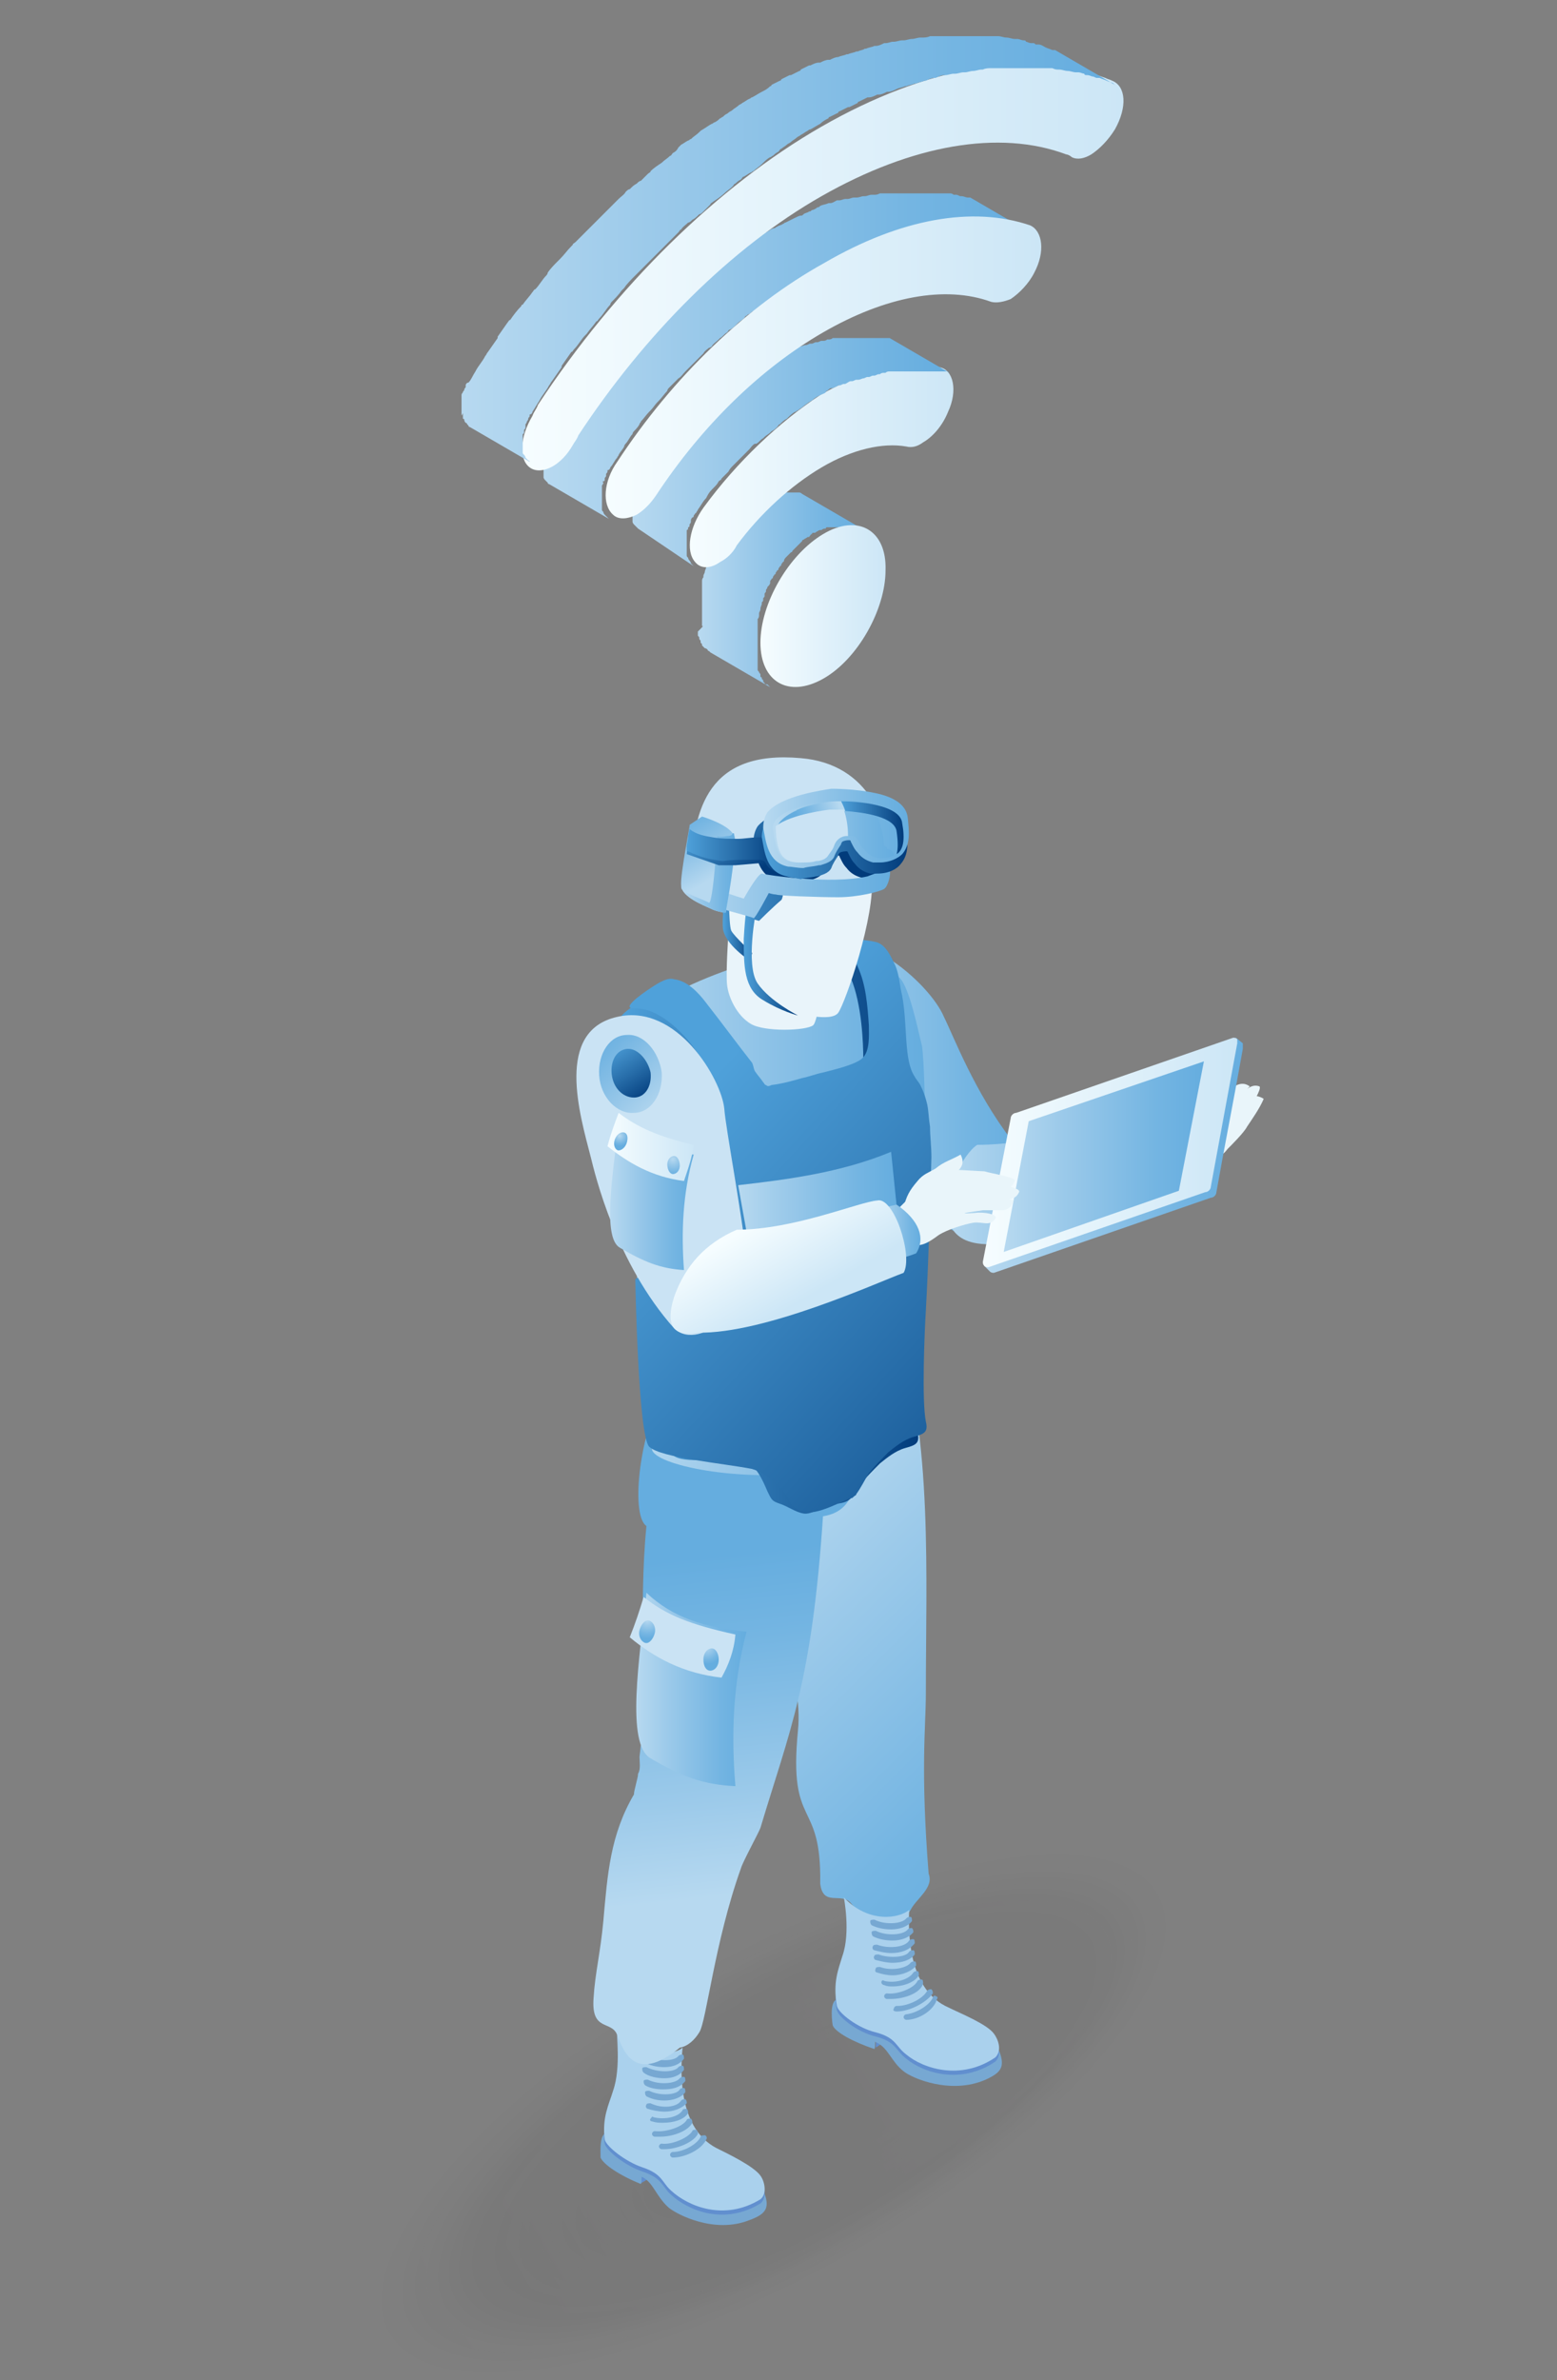 <?xml version="1.0" encoding="utf-8"?>
<!-- Generator: Adobe Illustrator 27.0.0, SVG Export Plug-In . SVG Version: 6.00 Build 0)  -->
<svg version="1.1" id="Layer_1" xmlns="http://www.w3.org/2000/svg" xmlns:xlink="http://www.w3.org/1999/xlink" x="0px" y="0px"
	 viewBox="0 0 112 171.1" style="enable-background:new 0 0 112 171.1;" xml:space="preserve">
<rect x="0" y="0" width="112" height="171.1" fill="#808080" stroke="none"/>
<style type="text/css">
	.st0{fillRule:evenodd;clipRule:evenodd;fill:url(#SVGID_1_);}
	.st1{fillRule:evenodd;clipRule:evenodd;fill:url(#SVGID_00000056398534152902351840000002275657182210239636_);}
	.st2{fillRule:evenodd;clipRule:evenodd;fill:#E9F5FA;}
	.st3{fillRule:evenodd;clipRule:evenodd;fill:#615F36;}
	.st4{fillRule:evenodd;clipRule:evenodd;fill:url(#SVGID_00000146500032774884272550000004488811153387644297_);}
	.st5{fillRule:evenodd;clipRule:evenodd;fill:url(#SVGID_00000135671122965721350300000007419188680063325845_);}
	.st6{fillRule:evenodd;clipRule:evenodd;fill:url(#SVGID_00000037652399355055765600000012448538772144909194_);}
	.st7{opacity:0.35;}
	.st8{opacity:0.2;}
	.st9{fill:url(#SVGID_00000021842347518446045940000011303670584257760935_);fill-opacity:0;}
	.st10{opacity:3.570000e-02;fill:url(#SVGID_00000020387332984049767880000010862933634609712567_);enable-background:new    ;}
	.st11{opacity:7.140000e-02;fill:url(#SVGID_00000044151807130403155930000015542985585290187937_);enable-background:new    ;}
	.st12{opacity:0.107;fill:url(#SVGID_00000067959177716066615710000014188730188682436481_);enable-background:new    ;}
	.st13{opacity:0.143;fill:url(#SVGID_00000183962386560052978930000010023327097354787221_);enable-background:new    ;}
	.st14{opacity:0.179;fill:url(#SVGID_00000013908582868532405860000016741902568276830121_);enable-background:new    ;}
	.st15{opacity:0.214;fill:url(#SVGID_00000034063644282253849500000006063008149307589817_);enable-background:new    ;}
	.st16{opacity:0.25;fill:url(#SVGID_00000026130010365862295040000011768031900232775814_);enable-background:new    ;}
	.st17{opacity:0.286;fill:url(#SVGID_00000167356876558049245580000013256952782405451966_);enable-background:new    ;}
	.st18{opacity:0.321;fill:url(#SVGID_00000070819654327163678410000013612320347296394125_);enable-background:new    ;}
	.st19{opacity:0.357;fill:url(#SVGID_00000072965362214564319940000008762340217244171172_);enable-background:new    ;}
	.st20{opacity:0.393;fill:url(#SVGID_00000016788692390401285940000016095459011394838149_);enable-background:new    ;}
	.st21{opacity:0.429;fill:url(#SVGID_00000080195295906482093240000017624006191206387640_);enable-background:new    ;}
	.st22{opacity:0.464;fill:url(#SVGID_00000023984290135010897510000008987330168741094303_);enable-background:new    ;}
	.st23{opacity:0.5;fill:url(#SVGID_00000024722218721754228040000015162276788469928099_);enable-background:new    ;}
	.st24{opacity:0.536;fill:url(#SVGID_00000056409042949985045780000014084391947341365409_);enable-background:new    ;}
	.st25{opacity:0.571;fill:url(#SVGID_00000140002148948620857550000014753945578472625051_);enable-background:new    ;}
	.st26{opacity:0.607;fill:url(#SVGID_00000018232279834873350470000013817032546111632015_);enable-background:new    ;}
	.st27{opacity:0.643;fill:url(#SVGID_00000036954114653793233100000006506030889957291679_);enable-background:new    ;}
	.st28{opacity:0.679;fill:url(#SVGID_00000014594346673950926540000004776146970200649910_);enable-background:new    ;}
	.st29{opacity:0.714;fill:url(#SVGID_00000010292824717738206280000000274186124150880129_);enable-background:new    ;}
	.st30{opacity:0.75;fill:url(#SVGID_00000037671552531305773470000005998188238805729705_);enable-background:new    ;}
	.st31{opacity:0.786;fill:url(#SVGID_00000103245612498114136030000005657929935976452782_);enable-background:new    ;}
	.st32{opacity:0.821;fill:url(#SVGID_00000083078905798856257080000010464077367563184573_);enable-background:new    ;}
	.st33{opacity:0.857;fill:url(#SVGID_00000004526343058151220040000006217722682968170916_);enable-background:new    ;}
	.st34{opacity:0.893;fill:url(#SVGID_00000025429090940686807260000002675286427976575664_);enable-background:new    ;}
	.st35{opacity:0.929;fill:url(#SVGID_00000041974379081828853350000012158615456796564609_);enable-background:new    ;}
	.st36{opacity:0.964;fill:url(#SVGID_00000031899985772072244110000008808663729104597898_);enable-background:new    ;}
	.st37{fill:url(#SVGID_00000067930218706767413530000007912421257339364749_);}
	.st38{fillRule:evenodd;clipRule:evenodd;fill:#618FCF;}
	.st39{fillRule:evenodd;clipRule:evenodd;fill:#77A8D2;}
	.st40{fillRule:evenodd;clipRule:evenodd;fill:#AAD1ED;}
	.st41{fill:#77A8D2;}
	.st42{fillRule:evenodd;clipRule:evenodd;fill:url(#SVGID_00000073698191852485646760000009365909798024744381_);}
	.st43{fillRule:evenodd;clipRule:evenodd;fill:url(#SVGID_00000109722380901260981260000008876145009219514253_);}
	.st44{fillRule:evenodd;clipRule:evenodd;fill:url(#SVGID_00000110454210002935286610000011564575407783341978_);}
	.st45{fillRule:evenodd;clipRule:evenodd;fill:#CAE3F4;}
	.st46{fillRule:evenodd;clipRule:evenodd;fill:url(#SVGID_00000041278051714177354810000015612121491171457921_);}
	.st47{fillRule:evenodd;clipRule:evenodd;fill:url(#SVGID_00000139258732912563065960000015212077842510735780_);}
	.st48{fill:url(#SVGID_00000020395682674053537930000007420600177261120418_);}
	.st49{fill:url(#SVGID_00000133506709224467958820000006922398225285853339_);}
	.st50{fill:url(#SVGID_00000065057971821192447580000002987825655384712844_);}
	.st51{fill:#E9F4FA;}
	.st52{fill:url(#SVGID_00000058576084131605099250000007281919112097358471_);}
	.st53{fill:#E9F5FA;}
	.st54{fill:url(#SVGID_00000066515308852404462740000007987371650841716157_);}
	.st55{fill:url(#SVGID_00000179614339966962769150000011126800942970812556_);}
	.st56{fill:#CAE3F4;}
	.st57{fill:url(#SVGID_00000031179171073648615320000002994586091562541194_);}
	.st58{fill:url(#SVGID_00000145029806365662013970000001050833570982417555_);}
	.st59{fill:url(#SVGID_00000091008612657438150250000001703072103235053224_);}
	.st60{fill:url(#SVGID_00000083777570776375129980000009078049759064128429_);}
	.st61{fill:url(#SVGID_00000060744923387793952970000007993756366289376409_);}
	.st62{fill:url(#SVGID_00000137838028424865170910000001697349613212399515_);}
	.st63{fill:url(#SVGID_00000048503123119210346500000004134312262113819017_);}
	.st64{fill:url(#SVGID_00000066496161199812640480000008233303050450875830_);}
	.st65{fill:url(#SVGID_00000171718858023692723880000010663807901822796971_);}
	.st66{fill:url(#SVGID_00000133522049619695136040000011105038472653701305_);}
	.st67{fill:url(#SVGID_00000176002812877104564280000009427839187242084778_);}
	.st68{fillRule:evenodd;clipRule:evenodd;fill:url(#SVGID_00000124146307384152076430000010987857522463415472_);}
	.st69{fillRule:evenodd;clipRule:evenodd;fill:url(#SVGID_00000172432247516350433190000004785812362492442800_);}
	.st70{fillRule:evenodd;clipRule:evenodd;fill:url(#SVGID_00000011718585681233615210000013143131710450182547_);}
	.st71{fillRule:evenodd;clipRule:evenodd;fill:url(#SVGID_00000150799980946455472100000005533136247264894353_);}
	.st72{fillRule:evenodd;clipRule:evenodd;fill:url(#SVGID_00000005249131299035860770000003364004966696527005_);}
	.st73{fillRule:evenodd;clipRule:evenodd;fill:url(#SVGID_00000046329017379738892700000010994572654840220045_);}
	.st74{fillRule:evenodd;clipRule:evenodd;fill:url(#SVGID_00000178921441996523984120000016988167118074067897_);}
	.st75{fillRule:evenodd;clipRule:evenodd;fill:url(#SVGID_00000014609389505418150320000001460686070275949463_);}
	.st76{fillRule:evenodd;clipRule:evenodd;fill:url(#SVGID_00000083087248789688214000000002797753102425961116_);}
	.st77{fill:url(#SVGID_00000043422062217421252220000009876280993011188157_);}
	.st78{fill:url(#SVGID_00000124141354889786955010000001752877496521205397_);}
	.st79{fill:url(#SVGID_00000173137254381275709590000005547710709690678670_);}
	.st80{fill:url(#SVGID_00000127738952422512393280000008624344416352919204_);}
	.st81{fill:url(#SVGID_00000128455571995502740890000011421842692563038596_);}
	.st82{fill:url(#SVGID_00000069388512481052572320000003576926894586552206_);}
	.st83{fill:url(#SVGID_00000080886791287924294520000013770657218347535273_);}
	.st84{fill:url(#SVGID_00000039856140990899299930000010927241562433392039_);}
</style>
<g>
	<g>
		
			<linearGradient id="SVGID_1_" gradientUnits="userSpaceOnUse" x1="55.853" y1="-752.735" x2="74.113" y2="-752.735" gradientTransform="matrix(1 0 0 -1 0 -674.461)">
			<stop  offset="0" style="stop-color:#B7D9F0"/>
			<stop  offset="0.286" style="stop-color:#9CCAEA"/>
			<stop  offset="0.756" style="stop-color:#74B5E2"/>
			<stop  offset="1" style="stop-color:#65ADDF"/>
		</linearGradient>
		<path class="st0" d="M57.7,68.2c-4,1.6-0.7,8.8,1.9,11.3c0.2,0.1,2.8,5.5,9.2,9.1c3.1,1.5,6.1-0.8,5.2-3.9
			c-0.2-0.8-0.7-2.1-1.2-2.7c-2.7-3.5-4.2-7.5-4.9-8.9C66.9,70.7,61.5,65.8,57.7,68.2z"/>
		
			<linearGradient id="SVGID_00000145055324598306105130000008708088940757369260_" gradientUnits="userSpaceOnUse" x1="67.99" y1="-759.359" x2="84.289" y2="-759.359" gradientTransform="matrix(1 0 0 -1 0 -674.461)">
			<stop  offset="0" style="stop-color:#B7D9F0"/>
			<stop  offset="0.286" style="stop-color:#9CCAEA"/>
			<stop  offset="0.756" style="stop-color:#74B5E2"/>
			<stop  offset="1" style="stop-color:#65ADDF"/>
		</linearGradient>
		<path style="fillRule:evenodd;clipRule:evenodd;fill:url(#SVGID_00000145055324598306105130000008708088940757369260_);" d="
			M74.1,89c4.6-1,7.9-2.5,9.8-3c1.1-1.5,0-5.8-1.2-5.6c-1.3,0.1-8.2,1.9-12.4,1.9c-1,0.6-2.5,3.6-2.2,5.1
			C68.4,88.1,68.6,90.4,74.1,89z"/>
		<path class="st2" d="M81.9,81.2c-0.5,0.5-0.5,2.5,0.4,2.3c0.8,0,3.9,0,4.1,0c0.4-0.1,0.6-0.1,0.9-0.2c0.5-0.2,0.7-0.3,1-0.7
			c0.3-0.3,1.2-1.2,1.4-1.6c0.4-0.6,0.9-1.3,1.2-2c-0.1-0.1-0.4-0.2-0.5-0.2c0.1-0.2,0.3-0.6,0.2-0.7c-0.5-0.2-0.9,0.2-0.9,0.2
			l0.2-0.2c-0.4-0.3-0.8-0.2-1.1,0c-0.2,0.2-0.9,0.8-1.1,1c-0.6,0.4-1.8,1.4-0.6,0.3c0.5-0.5,1.2-1.2,0.8-1.3
			c-0.7-0.1-0.8,0.5-1.4,0.9c-0.5,0.4-1.8,1-2.4,1.1C82.6,80.2,82.6,80.5,81.9,81.2z"/>
		<path class="st3" d="M83.1,84.7c0.5,0,0.9-0.1,1.4-0.2c-0.6-1.2-0.9-2.4-0.7-3.7c-0.5,0.1-1,0.1-1.5,0.1
			C81.3,82.1,81.6,83.4,83.1,84.7z"/>
		<g>
			
				<linearGradient id="SVGID_00000062875428574460181090000013417682943845830819_" gradientUnits="userSpaceOnUse" x1="70.81" y1="-757.628" x2="89.441" y2="-757.628" gradientTransform="matrix(1 0 0 -1 0 -674.461)">
				<stop  offset="0" style="stop-color:#B7D9F0"/>
				<stop  offset="0.286" style="stop-color:#9CCAEA"/>
				<stop  offset="0.756" style="stop-color:#74B5E2"/>
				<stop  offset="1" style="stop-color:#65ADDF"/>
			</linearGradient>
			<path style="fillRule:evenodd;clipRule:evenodd;fill:url(#SVGID_00000062875428574460181090000013417682943845830819_);" d="
				M89.4,75.4c-0.6,3.4-1.3,6.9-1.9,10.3c0,0.2-0.2,0.4-0.4,0.4l-15.6,5.4c-0.1,0-0.2,0-0.3-0.1l-0.4-0.4l18.1-16.4l0.5,0.4
				C89.4,75.2,89.4,75.3,89.4,75.4z"/>
			
				<linearGradient id="SVGID_00000001656520763065473680000009818767116694437817_" gradientUnits="userSpaceOnUse" x1="70.714" y1="-757.421" x2="89.001" y2="-757.421" gradientTransform="matrix(1 0 0 -1 0 -674.461)">
				<stop  offset="0" style="stop-color:#F6FDFF"/>
				<stop  offset="1" style="stop-color:#CCE6F6"/>
			</linearGradient>
			<path style="fillRule:evenodd;clipRule:evenodd;fill:url(#SVGID_00000001656520763065473680000009818767116694437817_);" d="
				M89,75l-1.9,10.3c0,0.2-0.2,0.4-0.4,0.4l-15.6,5.4c-0.1,0-0.2,0-0.3-0.1c-0.1-0.1-0.1-0.2-0.1-0.3l2-10.3c0-0.2,0.2-0.4,0.4-0.4
				l15.6-5.4c0.1,0,0.2,0,0.3,0.1C89,74.8,89,74.9,89,75z"/>
			
				<linearGradient id="SVGID_00000155124560729374383570000014128627584123165351_" gradientUnits="userSpaceOnUse" x1="72.18" y1="-757.581" x2="86.62" y2="-757.581" gradientTransform="matrix(1 0 0 -1 0 -674.461)">
				<stop  offset="0" style="stop-color:#B7D9F0"/>
				<stop  offset="0.286" style="stop-color:#9CCAEA"/>
				<stop  offset="0.756" style="stop-color:#74B5E2"/>
				<stop  offset="1" style="stop-color:#65ADDF"/>
			</linearGradient>
			
				<polygon style="fillRule:evenodd;clipRule:evenodd;fill:url(#SVGID_00000155124560729374383570000014128627584123165351_);" points="
				86.6,76.3 84.8,85.6 72.2,90 74,80.6 			"/>
		</g>
	</g>
	<g class="st7">
		<g class="st8">
			
				<linearGradient id="SVGID_00000040571377501412306600000005426584285360470933_" gradientUnits="userSpaceOnUse" x1="-635.792" y1="-431.025" x2="-579.939" y2="-431.025" gradientTransform="matrix(1.015 -0.577 -0.952 -1.675 261.921 -920.543)">
				<stop  offset="0" style="stop-color:#161616"/>
				<stop  offset="1" style="stop-color:#313031"/>
			</linearGradient>
			<path style="fill:url(#SVGID_00000040571377501412306600000005426584285360470933_);fill-opacity:0;" d="M83.8,135.9
				c3.2,5.6-6.9,17.4-22.5,26.3s-30.9,11.5-34.1,5.9s6.9-17.4,22.5-26.3S80.6,130.3,83.8,135.9z"/>
			
				<linearGradient id="SVGID_00000165203745122520295350000002878463877610366595_" gradientUnits="userSpaceOnUse" x1="-633.315" y1="-437.651" x2="-578.457" y2="-437.651" gradientTransform="matrix(1.01 -0.574 -0.944 -1.661 254.25 -922.44)">
				<stop  offset="0" style="stop-color:#161616"/>
				<stop  offset="1" style="stop-color:#313031"/>
			</linearGradient>
			
				<path style="opacity:3.570000e-02;fill:url(#SVGID_00000165203745122520295350000002878463877610366595_);enable-background:new    ;" d="
				M83.3,136.2c3.1,5.5-6.7,17-22,25.7s-30.2,11.3-33.3,5.8s6.7-17,22-25.7C65.3,133.3,80.2,130.7,83.3,136.2z"/>
			
				<linearGradient id="SVGID_00000065781413305746587280000002434181145602703012_" gradientUnits="userSpaceOnUse" x1="-630.854" y1="-444.316" x2="-576.986" y2="-444.316" gradientTransform="matrix(1.004 -0.571 -0.935 -1.646 246.639 -924.161)">
				<stop  offset="0" style="stop-color:#161616"/>
				<stop  offset="1" style="stop-color:#313031"/>
			</linearGradient>
			
				<path style="opacity:7.140000e-02;fill:url(#SVGID_00000065781413305746587280000002434181145602703012_);enable-background:new    ;" d="
				M82.8,136.6c3,5.4-6.6,16.6-21.5,25.1s-29.5,11-32.6,5.7s6.6-16.6,21.5-25.1S79.8,131.2,82.8,136.6z"/>
			
				<linearGradient id="SVGID_00000056416043761750944340000015303818771500996013_" gradientUnits="userSpaceOnUse" x1="-628.373" y1="-451.229" x2="-575.517" y2="-451.229" gradientTransform="matrix(0.999 -0.568 -0.927 -1.632 238.969 -926.116)">
				<stop  offset="0" style="stop-color:#161616"/>
				<stop  offset="1" style="stop-color:#313031"/>
			</linearGradient>
			
				<path style="opacity:0.107;fill:url(#SVGID_00000056416043761750944340000015303818771500996013_);enable-background:new    ;" d="
				M82.3,136.9c3,5.2-6.4,16.2-21,24.5s-28.8,10.8-31.8,5.6c-3-5.2,6.4-16.2,21-24.5S79.4,131.7,82.3,136.9z"/>
			
				<linearGradient id="SVGID_00000065775861887049437370000011747930909460949404_" gradientUnits="userSpaceOnUse" x1="-625.774" y1="-458.165" x2="-573.937" y2="-458.165" gradientTransform="matrix(0.994 -0.565 -0.919 -1.617 231.298 -927.838)">
				<stop  offset="0" style="stop-color:#161616"/>
				<stop  offset="1" style="stop-color:#313031"/>
			</linearGradient>
			
				<path style="opacity:0.143;fill:url(#SVGID_00000065775861887049437370000011747930909460949404_);enable-background:new    ;" d="
				M81.9,137.2c2.9,5.1-6.3,15.8-20.5,23.9c-14.2,8.1-28.1,10.5-31,5.4s6.3-15.8,20.5-23.9C65.1,134.6,79,132.1,81.9,137.2z"/>
			
				<linearGradient id="SVGID_00000034063377118725525000000014517066733557613227_" gradientUnits="userSpaceOnUse" x1="-623.317" y1="-465.3" x2="-572.516" y2="-465.3" gradientTransform="matrix(0.989 -0.562 -0.911 -1.603 223.687 -929.793)">
				<stop  offset="0" style="stop-color:#161616"/>
				<stop  offset="1" style="stop-color:#313031"/>
			</linearGradient>
			
				<path style="opacity:0.179;fill:url(#SVGID_00000034063377118725525000000014517066733557613227_);enable-background:new    ;" d="
				M81.4,137.5c2.8,4.9-6.2,15.4-20,23.2c-13.9,7.9-27.4,10.3-30.2,5.3s6.2-15.4,20-23.2C65.1,135,78.6,132.6,81.4,137.5z"/>
			
				<linearGradient id="SVGID_00000142867556095264701370000003840985037799536829_" gradientUnits="userSpaceOnUse" x1="-620.658" y1="-472.486" x2="-570.898" y2="-472.486" gradientTransform="matrix(0.984 -0.559 -0.902 -1.588 216.016 -931.514)">
				<stop  offset="0" style="stop-color:#161616"/>
				<stop  offset="1" style="stop-color:#313031"/>
			</linearGradient>
			
				<path style="opacity:0.214;fill:url(#SVGID_00000142867556095264701370000003840985037799536829_);enable-background:new    ;" d="
				M80.9,137.9c2.7,4.8-6,14.9-19.5,22.6c-13.5,7.7-26.7,10-29.4,5.2c-2.7-4.8,6-14.9,19.5-22.6S78.2,133.1,80.9,137.9z"/>
			
				<linearGradient id="SVGID_00000127749755287683929170000016921618233104604846_" gradientUnits="userSpaceOnUse" x1="-618.124" y1="-479.835" x2="-569.409" y2="-479.835" gradientTransform="matrix(0.978 -0.556 -0.894 -1.573 208.521 -933.41)">
				<stop  offset="0" style="stop-color:#161616"/>
				<stop  offset="1" style="stop-color:#313031"/>
			</linearGradient>
			
				<path style="opacity:0.25;fill:url(#SVGID_00000127749755287683929170000016921618233104604846_);enable-background:new    ;" d="
				M80.4,138.2c2.7,4.7-5.9,14.5-19,22s-26,9.8-28.6,5.1c-2.7-4.7,5.9-14.5,19-22S77.8,133.5,80.4,138.2z"/>
			
				<linearGradient id="SVGID_00000082354272080027216700000008949465283289651351_" gradientUnits="userSpaceOnUse" x1="-615.539" y1="-487.316" x2="-567.892" y2="-487.316" gradientTransform="matrix(0.973 -0.553 -0.886 -1.559 200.91 -935.191)">
				<stop  offset="0" style="stop-color:#161616"/>
				<stop  offset="1" style="stop-color:#313031"/>
			</linearGradient>
			
				<path style="opacity:0.286;fill:url(#SVGID_00000082354272080027216700000008949465283289651351_);enable-background:new    ;" d="
				M79.9,138.5c2.6,4.5-5.7,14.1-18.5,21.4c-12.8,7.3-25.3,9.5-27.9,5s5.7-14.1,18.5-21.4C64.9,136.2,77.4,134,79.9,138.5z"/>
			
				<linearGradient id="SVGID_00000096775325426905711160000009146039225929372052_" gradientUnits="userSpaceOnUse" x1="-612.85" y1="-494.974" x2="-566.279" y2="-494.974" gradientTransform="matrix(0.968 -0.55 -0.878 -1.544 193.239 -937.087)">
				<stop  offset="0" style="stop-color:#161616"/>
				<stop  offset="1" style="stop-color:#313031"/>
			</linearGradient>
			
				<path style="opacity:0.321;fill:url(#SVGID_00000096775325426905711160000009146039225929372052_);enable-background:new    ;" d="
				M79.5,138.9c2.5,4.4-5.6,13.7-18,20.8c-12.5,7.1-24.6,9.2-27.1,4.8c-2.5-4.4,5.6-13.7,18-20.8C64.8,136.6,77,134.5,79.5,138.9z"
				/>
			
				<linearGradient id="SVGID_00000159446283450308843540000010662448964590176933_" gradientUnits="userSpaceOnUse" x1="-610.222" y1="-502.741" x2="-564.729" y2="-502.741" gradientTransform="matrix(0.963 -0.547 -0.869 -1.53 185.628 -938.867)">
				<stop  offset="0" style="stop-color:#161616"/>
				<stop  offset="1" style="stop-color:#313031"/>
			</linearGradient>
			
				<path style="opacity:0.357;fill:url(#SVGID_00000159446283450308843540000010662448964590176933_);enable-background:new    ;" d="
				M79,139.2c2.4,4.3-5.4,13.3-17.5,20.2c-12.1,6.9-23.9,9-26.3,4.7s5.4-13.3,17.5-20.2C64.8,137,76.6,134.9,79,139.2z"/>
			
				<linearGradient id="SVGID_00000088846357440456590540000015261170759623707582_" gradientUnits="userSpaceOnUse" x1="-607.461" y1="-510.691" x2="-563.076" y2="-510.691" gradientTransform="matrix(0.958 -0.544 -0.861 -1.515 177.957 -940.763)">
				<stop  offset="0" style="stop-color:#161616"/>
				<stop  offset="1" style="stop-color:#313031"/>
			</linearGradient>
			
				<path style="opacity:0.393;fill:url(#SVGID_00000088846357440456590540000015261170759623707582_);enable-background:new    ;" d="
				M78.5,139.5c2.3,4.1-5.3,12.9-17,19.6c-11.7,6.7-23.2,8.7-25.5,4.6c-2.3-4.1,5.3-12.9,17-19.6C64.8,137.4,76.2,135.4,78.5,139.5z
				"/>
			
				<linearGradient id="SVGID_00000163789952486114266910000013874563975968846234_" gradientUnits="userSpaceOnUse" x1="-604.634" y1="-518.735" x2="-561.356" y2="-518.735" gradientTransform="matrix(0.952 -0.541 -0.853 -1.501 170.287 -942.485)">
				<stop  offset="0" style="stop-color:#161616"/>
				<stop  offset="1" style="stop-color:#313031"/>
			</linearGradient>
			
				<path style="opacity:0.429;fill:url(#SVGID_00000163789952486114266910000013874563975968846234_);enable-background:new    ;" d="
				M78,139.8c2.3,4-5.1,12.5-16.5,18.9s-22.5,8.5-24.7,4.5s5.1-12.5,16.5-18.9C64.7,137.9,75.8,135.8,78,139.8z"/>
			
				<linearGradient id="SVGID_00000101083085956074908780000015192349046115952056_" gradientUnits="userSpaceOnUse" x1="-601.963" y1="-527.024" x2="-559.809" y2="-527.024" gradientTransform="matrix(0.947 -0.538 -0.845 -1.486 162.676 -944.44)">
				<stop  offset="0" style="stop-color:#161616"/>
				<stop  offset="1" style="stop-color:#313031"/>
			</linearGradient>
			
				<path style="opacity:0.464;fill:url(#SVGID_00000101083085956074908780000015192349046115952056_);enable-background:new    ;" d="
				M77.6,140.2c2.2,3.9-5,12.1-16,18.3s-21.7,8.2-23.9,4.4c-2.2-3.9,5-12.1,16-18.3S75.4,136.3,77.6,140.2z"/>
			
				<linearGradient id="SVGID_00000178172566692421769740000018267733615896596628_" gradientUnits="userSpaceOnUse" x1="-599.163" y1="-535.359" x2="-558.146" y2="-535.359" gradientTransform="matrix(0.942 -0.535 -0.836 -1.472 155.18 -946.162)">
				<stop  offset="0" style="stop-color:#161616"/>
				<stop  offset="1" style="stop-color:#313031"/>
			</linearGradient>
			<path style="opacity:0.5;fill:url(#SVGID_00000178172566692421769740000018267733615896596628_);enable-background:new    ;" d="
				M77.1,140.5c2.1,3.7-4.8,11.6-15.5,17.7c-10.7,6.1-21,8-23.2,4.2s4.8-11.6,15.5-17.7C64.6,138.7,75,136.8,77.1,140.5z"/>
			
				<linearGradient id="SVGID_00000163784852516604820310000018370078771648679077_" gradientUnits="userSpaceOnUse" x1="-596.351" y1="-544.011" x2="-556.475" y2="-544.011" gradientTransform="matrix(0.937 -0.532 -0.828 -1.457 147.51 -948.117)">
				<stop  offset="0" style="stop-color:#161616"/>
				<stop  offset="1" style="stop-color:#313031"/>
			</linearGradient>
			
				<path style="opacity:0.536;fill:url(#SVGID_00000163784852516604820310000018370078771648679077_);enable-background:new    ;" d="
				M76.6,140.8c2,3.6-4.7,11.2-15,17.1c-10.3,5.9-20.3,7.7-22.4,4.1s4.7-11.2,15-17.1C64.5,139.1,74.6,137.2,76.6,140.8z"/>
			
				<linearGradient id="SVGID_00000056414715990504447190000014801379484779747744_" gradientUnits="userSpaceOnUse" x1="-593.486" y1="-552.685" x2="-554.77" y2="-552.685" gradientTransform="matrix(0.932 -0.529 -0.82 -1.443 139.898 -949.838)">
				<stop  offset="0" style="stop-color:#161616"/>
				<stop  offset="1" style="stop-color:#313031"/>
			</linearGradient>
			
				<path style="opacity:0.571;fill:url(#SVGID_00000056414715990504447190000014801379484779747744_);enable-background:new    ;" d="
				M76.1,141.2c2,3.4-4.5,10.8-14.5,16.5s-19.6,7.4-21.6,4c-2-3.4,4.5-10.8,14.5-16.5S74.2,137.7,76.1,141.2z"/>
			
				<linearGradient id="SVGID_00000031192398136539187960000010977159103677009801_" gradientUnits="userSpaceOnUse" x1="-590.545" y1="-561.627" x2="-553.003" y2="-561.627" gradientTransform="matrix(0.926 -0.526 -0.811 -1.428 132.228 -951.734)">
				<stop  offset="0" style="stop-color:#161616"/>
				<stop  offset="1" style="stop-color:#313031"/>
			</linearGradient>
			
				<path style="opacity:0.607;fill:url(#SVGID_00000031192398136539187960000010977159103677009801_);enable-background:new    ;" d="
				M75.6,141.5c1.9,3.3-4.4,10.4-14,15.9s-18.9,7.2-20.8,3.9c-1.9-3.3,4.4-10.4,14-15.9S73.8,138.2,75.6,141.5z"/>
			
				<linearGradient id="SVGID_00000175316646613632089300000009841861488235549337_" gradientUnits="userSpaceOnUse" x1="-587.669" y1="-570.722" x2="-551.313" y2="-570.722" gradientTransform="matrix(0.921 -0.523 -0.803 -1.413 124.617 -953.515)">
				<stop  offset="0" style="stop-color:#161616"/>
				<stop  offset="1" style="stop-color:#313031"/>
			</linearGradient>
			
				<path style="opacity:0.643;fill:url(#SVGID_00000175316646613632089300000009841861488235549337_);enable-background:new    ;" d="
				M75.2,141.8c1.8,3.2-4.2,10-13.5,15.3s-18.2,6.9-20,3.8s4.2-10,13.5-15.3C64.4,140.3,73.3,138.6,75.2,141.8z"/>
			
				<linearGradient id="SVGID_00000170977948350492260560000015842683021771607437_" gradientUnits="userSpaceOnUse" x1="-584.669" y1="-580.038" x2="-549.511" y2="-580.038" gradientTransform="matrix(0.916 -0.521 -0.795 -1.399 116.946 -955.411)">
				<stop  offset="0" style="stop-color:#161616"/>
				<stop  offset="1" style="stop-color:#313031"/>
			</linearGradient>
			
				<path style="opacity:0.679;fill:url(#SVGID_00000170977948350492260560000015842683021771607437_);enable-background:new    ;" d="
				M74.7,142.1c1.7,3-4.1,9.6-13,14.6s-17.5,6.7-19.2,3.6c-1.7-3,4.1-9.6,13-14.6S72.9,139.1,74.7,142.1z"/>
			
				<linearGradient id="SVGID_00000055694117096976802300000012271597613717954736_" gradientUnits="userSpaceOnUse" x1="-581.631" y1="-589.553" x2="-547.687" y2="-589.553" gradientTransform="matrix(0.911 -0.518 -0.787 -1.384 109.276 -957.191)">
				<stop  offset="0" style="stop-color:#161616"/>
				<stop  offset="1" style="stop-color:#313031"/>
			</linearGradient>
			
				<path style="opacity:0.714;fill:url(#SVGID_00000055694117096976802300000012271597613717954736_);enable-background:new    ;" d="
				M74.2,142.5c1.7,2.9-3.9,9.2-12.5,14c-8.5,4.9-16.8,6.4-18.5,3.5s3.9-9.2,12.5-14S72.5,139.6,74.2,142.5z"/>
			
				<linearGradient id="SVGID_00000002385004429878228660000009002255534413511821_" gradientUnits="userSpaceOnUse" x1="-578.656" y1="-599.235" x2="-545.941" y2="-599.235" gradientTransform="matrix(0.906 -0.515 -0.778 -1.37 101.664 -959.087)">
				<stop  offset="0" style="stop-color:#161616"/>
				<stop  offset="1" style="stop-color:#313031"/>
			</linearGradient>
			
				<path style="opacity:0.75;fill:url(#SVGID_00000002385004429878228660000009002255534413511821_);enable-background:new    ;" d="
				M73.7,142.8c1.6,2.8-3.8,8.8-12,13.4s-16.1,6.2-17.7,3.4c-1.6-2.8,3.8-8.8,12-13.4C64.2,141.6,72.1,140,73.7,142.8z"/>
			
				<linearGradient id="SVGID_00000111155972794724097490000008200346821173505181_" gradientUnits="userSpaceOnUse" x1="-575.65" y1="-609.119" x2="-544.176" y2="-609.119" gradientTransform="matrix(0.901 -0.512 -0.77 -1.355 94.169 -960.984)">
				<stop  offset="0" style="stop-color:#161616"/>
				<stop  offset="1" style="stop-color:#313031"/>
			</linearGradient>
			
				<path style="opacity:0.786;fill:url(#SVGID_00000111155972794724097490000008200346821173505181_);enable-background:new    ;" d="
				M73.2,143.1c1.5,2.6-3.6,8.4-11.5,12.8c-7.8,4.4-15.4,5.9-16.9,3.3c-1.5-2.6,3.6-8.4,11.5-12.8C64.2,142,71.7,140.5,73.2,143.1z"
				/>
			
				<linearGradient id="SVGID_00000176043178490296720710000002534036344971345824_" gradientUnits="userSpaceOnUse" x1="-572.498" y1="-619.259" x2="-542.283" y2="-619.259" gradientTransform="matrix(0.895 -0.509 -0.762 -1.341 86.499 -962.764)">
				<stop  offset="0" style="stop-color:#161616"/>
				<stop  offset="1" style="stop-color:#313031"/>
			</linearGradient>
			
				<path style="opacity:0.821;fill:url(#SVGID_00000176043178490296720710000002534036344971345824_);enable-background:new    ;" d="
				M72.8,143.4c1.4,2.5-3.5,7.9-11,12.2s-14.7,5.7-16.1,3.2c-1.4-2.5,3.5-7.9,11-12.2S71.3,141,72.8,143.4z"/>
			
				<linearGradient id="SVGID_00000013178482877717841870000000237980571107837083_" gradientUnits="userSpaceOnUse" x1="-569.427" y1="-629.582" x2="-540.476" y2="-629.582" gradientTransform="matrix(0.89 -0.506 -0.754 -1.326 78.887 -964.66)">
				<stop  offset="0" style="stop-color:#161616"/>
				<stop  offset="1" style="stop-color:#313031"/>
			</linearGradient>
			
				<path style="opacity:0.857;fill:url(#SVGID_00000013178482877717841870000000237980571107837083_);enable-background:new    ;" d="
				M72.3,143.8c1.3,2.4-3.3,7.5-10.5,11.6c-7.1,4-14,5.4-15.3,3.1c-1.3-2.4,3.3-7.5,10.5-11.6C64.1,142.8,70.9,141.4,72.3,143.8z"/>
			
				<linearGradient id="SVGID_00000094618794601445002480000008023950575270752957_" gradientUnits="userSpaceOnUse" x1="-566.206" y1="-640.173" x2="-538.545" y2="-640.173" gradientTransform="matrix(0.885 -0.503 -0.745 -1.312 71.217 -966.441)">
				<stop  offset="0" style="stop-color:#161616"/>
				<stop  offset="1" style="stop-color:#313031"/>
			</linearGradient>
			
				<path style="opacity:0.893;fill:url(#SVGID_00000094618794601445002480000008023950575270752957_);enable-background:new    ;" d="
				M71.8,144.1c1.3,2.2-3.2,7.1-10,11s-13.3,5.2-14.5,2.9s3.2-7.1,10-11C64,143.2,70.5,141.9,71.8,144.1z"/>
			
				<linearGradient id="SVGID_00000183248314434125821830000007139340284658646696_" gradientUnits="userSpaceOnUse" x1="-563.054" y1="-650.963" x2="-536.696" y2="-650.963" gradientTransform="matrix(0.88 -0.5 -0.737 -1.297 63.605 -968.337)">
				<stop  offset="0" style="stop-color:#161616"/>
				<stop  offset="1" style="stop-color:#313031"/>
			</linearGradient>
			
				<path style="opacity:0.929;fill:url(#SVGID_00000183248314434125821830000007139340284658646696_);enable-background:new    ;" d="
				M71.3,144.4c1.2,2.1-3.1,6.7-9.5,10.4c-6.4,3.6-12.6,4.9-13.7,2.8c-1.2-2.1,3-6.7,9.5-10.4S70.1,142.4,71.3,144.4z"/>
			
				<linearGradient id="SVGID_00000175323594742009486640000004329703657084019117_" gradientUnits="userSpaceOnUse" x1="-559.709" y1="-661.965" x2="-534.658" y2="-661.965" gradientTransform="matrix(0.875 -0.497 -0.729 -1.283 55.935 -970.058)">
				<stop  offset="0" style="stop-color:#161616"/>
				<stop  offset="1" style="stop-color:#313031"/>
			</linearGradient>
			
				<path style="opacity:0.964;fill:url(#SVGID_00000175323594742009486640000004329703657084019117_);enable-background:new    ;" d="
				M70.8,144.8c1.1,1.9-2.9,6.3-9,9.8s-11.9,4.6-13,2.7c-1.1-1.9,2.9-6.3,9-9.8S69.7,142.8,70.8,144.8z"/>
			
				<linearGradient id="SVGID_00000134929999082333812210000011263683625265588871_" gradientUnits="userSpaceOnUse" x1="-556.429" y1="-673.362" x2="-532.711" y2="-673.362" gradientTransform="matrix(0.869 -0.494 -0.721 -1.268 48.265 -972.013)">
				<stop  offset="0" style="stop-color:#161616"/>
				<stop  offset="1" style="stop-color:#313031"/>
			</linearGradient>
			<path style="fill:url(#SVGID_00000134929999082333812210000011263683625265588871_);" d="M70.3,145.1c1,1.8-2.8,5.9-8.5,9.1
				s-11.1,4.4-12.2,2.6c-1-1.8,2.8-5.9,8.5-9.1C63.9,144.4,69.3,143.3,70.3,145.1z"/>
		</g>
	</g>
	<g>
		<polygon class="st38" points="46,157 47.4,156.2 46.1,156.2 		"/>
		<path class="st39" d="M44.8,150.2c0,0,0.7,4-1,3.2c-0.7-0.3-0.6,1.2-0.6,1.7c0.2,0.5,1.4,1.3,2.9,1.9c0.1-0.2,0-0.6,0.1-0.5
			c0.8,0.4,1,1.4,1.9,2.2c0.6,0.5,3.3,1.9,5.8,0.9c1.1-0.4,1.5-0.8,1.1-1.9c-0.1-0.4-2.9-2-3.7-2.4c-2-1.1-2.8-3.4-3-3.9
			c-0.2-0.5-0.7-2.1-0.7-2.1C47.6,149.4,46.7,149.1,44.8,150.2z"/>
		<path class="st38" d="M44.8,150.2c-0.6,0.9-1.6,2.3-1.3,3.9c0.1,0.5,1.5,1.6,2.7,2c1.5,0.5,1.4,1.1,2.1,1.7
			c1.2,1.1,3.8,2.2,6.4,0.6c0.5-0.4,0.3-1.3,0-1.7c-0.5-0.7-2.4-1.6-3.2-2c-2.6-1.4-2.4-4.1-2.6-4.6c-0.2-0.5-1.1-0.8-1.1-0.8
			C47.6,149.4,46.7,149.1,44.8,150.2z"/>
		<path class="st40" d="M44.1,150.3c-0.3,1-0.8,1.9-0.6,3.5c0.1,0.5,1.5,1.6,2.7,2c1.5,0.5,1.4,1.1,2.1,1.7c1.2,1.1,3.8,2.2,6.4,0.6
			c0.5-0.4,0.3-1.3,0-1.7c-0.5-0.7-2.4-1.6-3.2-2c-2.6-1.4-2.6-5.1-2.4-7.2c-0.7,0.6-3,0.8-4.7-1.2
			C44.3,146.1,44.7,148.6,44.1,150.3z"/>
		<g>
			<g>
				<path class="st41" d="M47.8,148.6c-0.5,0-1.1-0.1-1.5-0.4c-0.1-0.1-0.1-0.2-0.1-0.3s0.2-0.1,0.3-0.1c0.8,0.4,2,0.4,2.3,0
					c0.1-0.1,0.2-0.1,0.3-0.1s0.1,0.2,0.1,0.3C48.9,148.4,48.4,148.6,47.8,148.6z"/>
			</g>
			<g>
				<path class="st41" d="M47.8,149.4c-0.5,0-1.1-0.1-1.5-0.4c-0.1-0.1-0.1-0.2-0.1-0.3s0.2-0.1,0.3-0.1c0.8,0.4,2,0.4,2.3,0
					c0.1-0.1,0.2-0.1,0.3-0.1s0.1,0.2,0.1,0.3C48.9,149.2,48.4,149.4,47.8,149.4z"/>
			</g>
			<g>
				<path class="st41" d="M47.7,150.2c-0.5,0-1-0.1-1.3-0.3c-0.1-0.1-0.1-0.2-0.1-0.3c0-0.1,0.2-0.1,0.3-0.1c0.8,0.4,2,0.3,2.3-0.1
					c0.1-0.1,0.2-0.1,0.3-0.1s0.1,0.2,0.1,0.3C48.9,150.1,48.3,150.2,47.7,150.2z"/>
			</g>
			<g>
				<path class="st41" d="M47.8,151c-0.5,0-0.9-0.1-1.3-0.3c-0.1-0.1-0.1-0.2-0.1-0.3c0-0.1,0.2-0.1,0.3-0.1c0.8,0.4,2,0.3,2.2-0.1
					c0.1-0.1,0.2-0.1,0.3-0.1s0.1,0.2,0.1,0.3C49,150.8,48.4,151,47.8,151z"/>
			</g>
			<g>
				<path class="st41" d="M47.8,151.8c-0.4,0-0.9-0.1-1.2-0.2c-0.1,0-0.2-0.2-0.1-0.3c0-0.1,0.2-0.1,0.3-0.1
					c0.8,0.4,1.9,0.3,2.2-0.2c0.1-0.1,0.2-0.1,0.3-0.1c0.1,0.1,0.1,0.2,0.1,0.3C49,151.6,48.4,151.8,47.8,151.8z"/>
			</g>
			<g>
				<path class="st41" d="M47.7,152.6c-0.3,0-0.5,0-0.8-0.1c-0.1,0-0.2-0.1-0.1-0.2s0.1-0.2,0.2-0.1c0.8,0.2,1.8,0,2.1-0.5
					c0-0.1,0.2-0.1,0.3-0.1c0.1,0.1,0.1,0.2,0.1,0.3C49.2,152.4,48.4,152.6,47.7,152.6z"/>
			</g>
			<g>
				<path class="st41" d="M47.5,153.6c-0.2,0-0.3,0-0.4,0c-0.1,0-0.2-0.1-0.2-0.2s0.1-0.2,0.2-0.2c0.8,0.1,2-0.3,2.3-0.8
					c0-0.1,0.2-0.1,0.3-0.1c0.1,0.1,0.1,0.2,0.1,0.3C49.5,153.2,48.4,153.6,47.5,153.6z"/>
			</g>
			<g>
				<path class="st41" d="M47.8,154.5c-0.1,0-0.1,0-0.2,0c-0.1,0-0.2-0.1-0.2-0.2c0-0.1,0.1-0.2,0.2-0.2c0.7,0.1,1.9-0.4,2.2-0.9
					c0-0.1,0.2-0.1,0.3-0.1c0.1,0.1,0.1,0.2,0.1,0.3C49.9,154,48.7,154.5,47.8,154.5z"/>
			</g>
			<g>
				<path class="st41" d="M48.4,155.1c-0.1,0-0.2-0.1-0.2-0.2s0.1-0.2,0.2-0.2c0.8,0,1.8-0.6,2-1.1c0-0.1,0.2-0.1,0.3-0.1
					s0.2,0.2,0.1,0.3C50.5,154.5,49.3,155.1,48.4,155.1L48.4,155.1z"/>
			</g>
		</g>
		
			<linearGradient id="SVGID_00000065753262858123407870000003984074333099455127_" gradientUnits="userSpaceOnUse" x1="53.902" y1="-782.458" x2="77.62" y2="-806.364" gradientTransform="matrix(1 0 0 -1 0 -674.461)">
			<stop  offset="0" style="stop-color:#B7D9F0"/>
			<stop  offset="0.286" style="stop-color:#9CCAEA"/>
			<stop  offset="0.756" style="stop-color:#74B5E2"/>
			<stop  offset="1" style="stop-color:#65ADDF"/>
		</linearGradient>
		<path style="fillRule:evenodd;clipRule:evenodd;fill:url(#SVGID_00000065753262858123407870000003984074333099455127_);" d="
			M53.5,104.8c0.8,2.6,0.3,5.1,1,7.8c1,3.3,3.3,7.8,2.9,11.8c-0.7,7.2,1.7,4.8,1.6,11c0.2,1.7,1.5,0.6,2.2,1.4
			c1.2,1.5,3.7,1.7,4.3,0.5c0.4-0.8,1.7-1.6,1.3-2.6c-0.6-7.6-0.2-10.5-0.2-13c0-8.4,0.5-18.1-2-26c0,0-3.6,2.5-8.3,3.4
			C56.2,100.2,53.3,104.5,53.5,104.8z"/>
		
			<linearGradient id="SVGID_00000055664771495811332360000013626225907298944162_" gradientUnits="userSpaceOnUse" x1="53.719" y1="-810.595" x2="51.084" y2="-786.312" gradientTransform="matrix(1 0 0 -1 0 -674.461)">
			<stop  offset="0" style="stop-color:#B7D9F0"/>
			<stop  offset="0.286" style="stop-color:#9CCAEA"/>
			<stop  offset="0.756" style="stop-color:#74B5E2"/>
			<stop  offset="1" style="stop-color:#65ADDF"/>
		</linearGradient>
		<path style="fillRule:evenodd;clipRule:evenodd;fill:url(#SVGID_00000055664771495811332360000013626225907298944162_);" d="
			M45.9,127.5c0,0.3-0.3,1.2-0.3,1.5c-1.7,2.9-1.9,5.7-2.2,9.1c-0.2,2.2-0.6,3.8-0.7,5.5c-0.2,2.5,1.3,1.6,1.7,2.7
			c0.4,1,1.2,3.6,4.5,0.9c0.6-0.1,1.1-0.6,1.4-1.1c0.5-0.7,1.1-6.5,3-11.8c0.1-0.4,1.3-2.6,1.4-2.9c2.1-7,3.7-10.4,4.5-22.4
			c3.9-0.6,1.9-6.3,2.1-11.4c-6.6,4.4-11.5,2.7-13.1,1.4c-2.2,3.5-2.9,9.9-1.7,10.7c-0.6,6.1,0.1,12.1-0.5,16.6
			C46,126.6,46.1,127.2,45.9,127.5z"/>
		<polygon class="st38" points="63,147.2 64.3,146.3 63,146.4 		"/>
		<path class="st39" d="M61.3,140.5c0,0,0.9,4-0.9,3.3c-0.7-0.3-0.6,1.2-0.5,1.8c0.2,0.5,1.5,1.2,3,1.7c0.1-0.2,0-0.6,0.1-0.5
			c0.9,0.4,1.1,1.4,2,2.1c0.6,0.5,3.4,1.7,5.9,0.6c1.1-0.5,1.4-0.9,1-2c-0.1-0.3-3-1.8-3.8-2.2c-2.1-1-3-3.2-3.2-3.7s-0.8-2-0.8-2
			C64.1,139.5,63.2,139.2,61.3,140.5z"/>
		<path class="st38" d="M61.3,140.5c-0.5,0.9-1.5,2.4-1.1,4c0.1,0.5,1.5,1.6,2.8,1.9c1.5,0.4,1.4,1,2.2,1.6c1.2,1,3.9,1.9,6.4,0.2
			c0.5-0.5,0.2-1.3-0.1-1.7c-0.5-0.7-2.5-1.5-3.3-1.9c-2.7-1.2-2.7-3.9-2.8-4.4s-1.2-0.8-1.2-0.8C64.1,139.5,63.2,139.2,61.3,140.5z
			"/>
		<path class="st40" d="M60.6,140.6c-0.3,1-0.7,1.9-0.4,3.6c0.1,0.5,1.5,1.6,2.8,1.9c1.5,0.4,1.4,1,2.2,1.6c1.2,1,3.9,1.9,6.4,0.2
			c0.5-0.5,0.2-1.3-0.1-1.7c-0.5-0.7-2.5-1.5-3.3-1.9c-2.7-1.2-2.9-4.9-2.8-7c-0.7,0.6-2.9,1-4.7-0.9
			C60.7,136.4,61.2,138.9,60.6,140.6z"/>
		<g>
			<g>
				<path class="st41" d="M64.1,138.7c-0.5,0-1-0.1-1.4-0.3c-0.1-0.1-0.1-0.2-0.1-0.3c0-0.1,0.2-0.1,0.3-0.1c0.8,0.4,2,0.3,2.3-0.1
					c0.1-0.1,0.2-0.1,0.3-0.1s0.1,0.2,0.1,0.3C65.3,138.5,64.7,138.7,64.1,138.7z"/>
			</g>
			<g>
				<path class="st41" d="M64.2,139.5c-0.5,0-1-0.1-1.4-0.3c-0.1-0.1-0.1-0.2-0.1-0.3c0-0.1,0.2-0.1,0.3-0.1c0.8,0.4,2,0.3,2.3-0.1
					c0.1-0.1,0.2-0.1,0.3-0.1c0.1,0.1,0.1,0.2,0.1,0.3C65.4,139.3,64.8,139.5,64.2,139.5z"/>
			</g>
			<g>
				<path class="st41" d="M64.1,140.4c-0.4,0-0.8-0.1-1.2-0.2c-0.1,0-0.2-0.2-0.1-0.3c0-0.1,0.2-0.1,0.3-0.1c0.8,0.3,2,0.2,2.3-0.3
					c0.1-0.1,0.2-0.1,0.3-0.1s0.1,0.2,0.1,0.3C65.4,140.2,64.8,140.4,64.1,140.4z"/>
			</g>
			<g>
				<path class="st41" d="M64.2,141.1c-0.4,0-0.8-0.1-1.2-0.2c-0.1,0-0.2-0.2-0.1-0.3c0-0.1,0.2-0.1,0.3-0.1c0.8,0.3,2,0.2,2.2-0.2
					c0.1-0.1,0.2-0.1,0.3-0.1s0.1,0.2,0.1,0.3C65.5,140.9,64.9,141.1,64.2,141.1z"/>
			</g>
			<g>
				<path class="st41" d="M64.2,142c-0.4,0-0.8-0.1-1.1-0.2c-0.1,0-0.2-0.1-0.1-0.3c0-0.1,0.2-0.1,0.3-0.1c0.8,0.3,1.9,0.1,2.2-0.3
					c0.1-0.1,0.2-0.1,0.3-0.1s0.1,0.2,0.1,0.3C65.6,141.7,64.9,142,64.2,142z"/>
			</g>
			<g>
				<path class="st41" d="M64.2,142.8c-0.2,0-0.4,0-0.6-0.1c-0.1,0-0.2-0.1-0.2-0.2c0-0.1,0.1-0.2,0.2-0.1c0.8,0.2,1.8-0.1,2.1-0.6
					c0.1-0.1,0.2-0.1,0.3-0.1s0.1,0.2,0.1,0.3C65.8,142.5,65,142.8,64.2,142.8z"/>
			</g>
			<g>
				<path class="st41" d="M64.1,143.7c-0.1,0-0.2,0-0.3,0c-0.1,0-0.2-0.1-0.2-0.2c0-0.1,0.1-0.2,0.2-0.2c0.8,0.1,2-0.4,2.2-0.9
					c0.1-0.1,0.2-0.1,0.3-0.1s0.1,0.2,0.1,0.3C66.2,143.3,65,143.7,64.1,143.7z"/>
			</g>
			<g>
				<path class="st41" d="M64.5,144.6C64.5,144.6,64.5,144.6,64.5,144.6c-0.2,0-0.3-0.1-0.2-0.2c0-0.1,0.1-0.2,0.2-0.2
					c0,0,0,0,0.1,0c0.7,0,1.8-0.5,2.1-1.1c0.1-0.1,0.2-0.1,0.3-0.1c0.1,0.1,0.1,0.2,0.1,0.3C66.6,144,65.4,144.6,64.5,144.6z"/>
			</g>
			<g>
				<path class="st41" d="M65.2,145.2c-0.1,0-0.2-0.1-0.2-0.2c0-0.1,0.1-0.2,0.2-0.2c0.8-0.1,1.7-0.7,1.9-1.2c0-0.1,0.2-0.2,0.2-0.1
					c0.1,0,0.2,0.1,0.1,0.2C67.2,144.5,66.1,145.2,65.2,145.2C65.2,145.2,65.2,145.2,65.2,145.2z"/>
			</g>
		</g>
		
			<linearGradient id="SVGID_00000021827232360818580140000002553777876829686941_" gradientUnits="userSpaceOnUse" x1="45.755" y1="-795.926" x2="53.66" y2="-795.926" gradientTransform="matrix(1 0 0 -1 0 -674.461)">
			<stop  offset="0" style="stop-color:#B7D9F0"/>
			<stop  offset="0.286" style="stop-color:#9CCAEA"/>
			<stop  offset="0.756" style="stop-color:#74B5E2"/>
			<stop  offset="1" style="stop-color:#65ADDF"/>
		</linearGradient>
		<path style="fillRule:evenodd;clipRule:evenodd;fill:url(#SVGID_00000021827232360818580140000002553777876829686941_);" d="
			M52.9,128.4c-0.3-3.6-0.2-7.3,0.8-11.1c-3-0.3-5.3-1-7.2-2.8c-0.5,4.7-1.5,10.9,0.3,11.9C49,127.7,50.6,128.3,52.9,128.4z"/>
		<path class="st45" d="M52.9,117.5c-3.2-0.7-5-1.4-6.6-2.7c-0.3,1-0.6,1.9-1,2.9c1.8,1.5,3.9,2.6,6.6,2.9
			C52.4,119.7,52.8,118.7,52.9,117.5z"/>
		
			<radialGradient id="SVGID_00000168104383861063072730000007771069802804892551_" cx="50.82" cy="-792.868" r="1.502" gradientTransform="matrix(1 0 0 -1 0 -674.461)" gradientUnits="userSpaceOnUse">
			<stop  offset="0" style="stop-color:#B7D9F0"/>
			<stop  offset="0.236" style="stop-color:#9CCAEA"/>
			<stop  offset="0.622" style="stop-color:#74B5E2"/>
			<stop  offset="0.822" style="stop-color:#65ADDF"/>
		</radialGradient>
		<path style="fillRule:evenodd;clipRule:evenodd;fill:url(#SVGID_00000168104383861063072730000007771069802804892551_);" d="
			M51.2,118.5c-0.3,0-0.6,0.3-0.6,0.8s0.2,0.8,0.5,0.8c0.3,0,0.6-0.3,0.6-0.8C51.7,118.9,51.5,118.5,51.2,118.5z"/>
		
			<radialGradient id="SVGID_00000133513091224911020870000017259463571068318354_" cx="46.561" cy="-790.939" r="1.599" gradientTransform="matrix(1 0 0 -1 0 -674.461)" gradientUnits="userSpaceOnUse">
			<stop  offset="0" style="stop-color:#B7D9F0"/>
			<stop  offset="0.236" style="stop-color:#9CCAEA"/>
			<stop  offset="0.622" style="stop-color:#74B5E2"/>
			<stop  offset="0.822" style="stop-color:#65ADDF"/>
		</radialGradient>
		<path style="fillRule:evenodd;clipRule:evenodd;fill:url(#SVGID_00000133513091224911020870000017259463571068318354_);" d="
			M46.7,116.5c-0.3-0.1-0.6,0.3-0.7,0.7c-0.1,0.4,0.1,0.8,0.4,0.9c0.3,0.1,0.6-0.3,0.7-0.7C47.2,117,47,116.6,46.7,116.5z"/>
	</g>
	
		<linearGradient id="SVGID_00000003089366908362303600000004833470013073230231_" gradientUnits="userSpaceOnUse" x1="45.506" y1="-761.68" x2="66.599" y2="-761.68" gradientTransform="matrix(1 0 0 -1 0 -674.461)">
		<stop  offset="0" style="stop-color:#B7D9F0"/>
		<stop  offset="0.286" style="stop-color:#9CCAEA"/>
		<stop  offset="0.756" style="stop-color:#74B5E2"/>
		<stop  offset="1" style="stop-color:#65ADDF"/>
	</linearGradient>
	<path style="fill:url(#SVGID_00000003089366908362303600000004833470013073230231_);" d="M60.1,68.4c0,0,3.7,1.3,4.5,1.8
		c0.8,0.5,1.5,4.2,1.7,4.9s0.5,9.1-0.1,15.7c-0.6,6.6-0.6,10.2-0.6,10.8s-0.9,3.4-6.7,4.2s-11.8-0.5-12-1.6c-0.2-1.2-1-7.2-1-9.5
		c0-2.3-0.5-12.8-0.4-14c0.1-1.2-0.1-5.7,0.6-7.5C46.8,71.5,56.4,67.6,60.1,68.4z"/>
	
		<linearGradient id="SVGID_00000001622208358107502850000016383604152195360924_" gradientUnits="userSpaceOnUse" x1="44.683" y1="-762.988" x2="66.335" y2="-762.988" gradientTransform="matrix(1 0 0 -1 0 -674.461)">
		<stop  offset="0" style="stop-color:#4FA1DA"/>
		<stop  offset="0.53" style="stop-color:#276DA9"/>
		<stop  offset="1" style="stop-color:#013B7B"/>
	</linearGradient>
	<path style="fill:url(#SVGID_00000001622208358107502850000016383604152195360924_);" d="M66.1,80.2c0.1,0.5,0.1,1,0.2,1.6
		c0,0.7,0.1,1.4,0.1,2.2c-0.1,3.7-0.2,7.3-0.4,11c-0.1,1.6-0.3,6.5,0,8c0.2,0.8-0.2,0.9-0.9,1.1c-0.7,0.2-1.3,0.7-1.8,1.1
		c-0.5,0.5-1,1-1.4,1.5c-0.4,0.5-0.5,1.1-1.2,1.3c-0.3,0.1-0.7,0.1-1,0.2c-0.6,0.1-1.3,0.7-1.9,0.6c-0.6-0.1-1.1-0.5-1.7-0.7
		c-0.6-0.2-0.6-0.3-0.9-0.9c-0.3-0.7-0.8-1.9-1.6-2.1c-2-0.4-4.4,0.2-5.2-0.5c-0.8-0.7-1-12-1-12c0-0.2,0.3-0.6,0.3-0.8
		c0.3-0.7-0.6-1-0.3-1.7c0.3-0.7,0.6-1.5,0.7-2.3c0.1-0.9-0.2-1.8,0.2-2.7c0.1-0.3,0.3-0.5,0.5-0.8c0.4-0.5,0.7-1,1.1-1.5
		c2.1-2.8-0.2-6.8-2.7-8.6c-0.6-0.4-1.3-0.8-2.1-0.8c-0.2,0-0.4,0-0.5-0.1c-0.2-0.3,1.8-1.6,2.2-1.8c0.4-0.2,0.7-0.3,1-0.2
		c0.9,0.1,1.7,0.9,2.3,1.7c1.1,1.4,2.2,2.9,3.3,4.3c0.2,0.3-0.4,1.2,0,1.2c1,0,2.9-0.3,4-0.6c1.2-0.2,2.4-0.4,3.6-0.7
		c0.7-0.2,1.1-0.3,1.1-1c0-1.2-0.1-4-0.9-5.9c-0.3-0.7-0.7-1.3-1.3-1.9c0-0.1-0.1-0.1-0.1-0.2c0,0,0,0,0.1,0c0.4-0.1,0.9,0,1.3,0.1
		c0.4,0.1,0.8,0.1,1.2,0.2c0.8,0.1,1.2,1.1,1.5,1.7c0.3,0.7,0.3,1.4,0.5,2.2c0.4,2.2,0.1,4.6,0.9,5.8c0.1,0.2,0.3,0.4,0.4,0.6
		C65.8,79.4,66,79.7,66.1,80.2z"/>
	
		<linearGradient id="SVGID_00000080890040072201630590000014516886944059841470_" gradientUnits="userSpaceOnUse" x1="48.629" y1="-754.62" x2="81.946" y2="-785.302" gradientTransform="matrix(1 0 0 -1 0 -674.461)">
		<stop  offset="0" style="stop-color:#4FA1DA"/>
		<stop  offset="0.53" style="stop-color:#276DA9"/>
		<stop  offset="1" style="stop-color:#013B7B"/>
	</linearGradient>
	<path style="fill:url(#SVGID_00000080890040072201630590000014516886944059841470_);" d="M66.7,79.4c0.1,0.5,0.1,1,0.2,1.6
		c0,0.7,0.1,1.4,0.1,2.2c-0.1,3.7-0.2,7.3-0.4,11c-0.1,1.6-0.3,6.5,0,8c0.2,0.8-0.2,0.9-0.9,1.1c-0.7,0.2-1.3,0.7-1.8,1.1
		c-0.5,0.5-1,1-1.4,1.5c-0.3,0.5-0.6,1.1-0.9,1.5c0,0.1-0.1,0.1-0.2,0.2c-0.1,0.1-0.1,0.1-0.2,0.1c-1.1,0.4-3,1.6-4,0.7
		c-0.3-0.2-0.5-0.7-0.7-1c-0.6-0.8-1.4-1.5-2.4-1.8c-2-0.4-6.6-0.8-7.4-1.6s-1-12-1-12c0-0.2,1.4-0.6,1.5-0.8c0.3-0.7,0.6-1.3,0.9-2
		c0.3-0.7,0.6-1.5,0.7-2.3c0.1-0.9-0.2-1.8,0.2-2.7c0.1-0.3,0.3-0.5,0.5-0.8c0.4-0.5,0.7-1,1.1-1.5c2.1-2.8-0.2-6.8-2.7-8.6
		c-0.6-0.4-1.3-0.8-2.1-0.8c-0.2,0-0.4,0-0.5-0.1c-0.2-0.3,1.8-1.6,2.2-1.8c0.4-0.2,0.7-0.3,1-0.2c0.9,0.1,1.7,0.9,2.3,1.7
		c1.1,1.4,2.2,2.9,3.3,4.3c0.1,0.2,0.1,0.4,0.2,0.6c0.2,0.3,0.4,0.5,0.6,0.8c0.1,0.1,0.1,0.2,0.2,0.2c0.1,0.1,0.2,0.1,0.4,0
		c0.8-0.1,1.5-0.3,2.2-0.5c0.5-0.1,1-0.3,1.5-0.4c0.8-0.2,1.6-0.4,2.3-0.7c0.2-0.1,0.4-0.2,0.5-0.3c0.6-0.5,0.5-1.7,0.5-2.4
		c-0.1-1.4-0.2-2.9-0.8-4.2c-0.3-0.7-0.7-1.3-1.3-1.9c0-0.1-0.1-0.1-0.1-0.2c0,0,0,0,0.1,0c0.4-0.1,0.9,0,1.3,0.1
		c0.4,0.1,0.8,0.1,1.2,0.2c0.8,0.1,1.2,1.1,1.5,1.7c0.3,0.7,0.3,1.4,0.5,2.2c0.4,2.2,0.1,4.6,0.9,5.8c0.1,0.2,0.3,0.4,0.4,0.6
		C66.5,78.6,66.6,79,66.7,79.4z"/>
	<path class="st51" d="M59.7,66.8c0,0-0.7,6.4-1.2,6.9C58,74.1,55,74.2,54,73.6s-1.6-1.9-1.7-2.8s0.1-3.7,0.1-3.8
		c0-0.1-0.8-3.8-0.8-3.9C51.6,63,59.7,66.8,59.7,66.8z"/>
	<path class="st51" d="M60.8,57.5c0,0,1.6,2.7,1.9,5.5c0.3,2.8-1.9,9.1-2.4,9.8s-2.9,0.1-4-0.3s-3.3-4.1-3.5-5.2
		c-0.2-1.1-1.3-2.6-1-4.3c0.2-1.7,3.2-4.7,3.9-4.9C56.4,58.1,60.8,57.5,60.8,57.5z"/>
	
		<linearGradient id="SVGID_00000182525859508865808360000001120410878964714678_" gradientUnits="userSpaceOnUse" x1="50.783" y1="-735.343" x2="63.269" y2="-735.343" gradientTransform="matrix(1 0 0 -1 0 -674.461)">
		<stop  offset="0" style="stop-color:#4FA1DA"/>
		<stop  offset="0.53" style="stop-color:#276DA9"/>
		<stop  offset="1" style="stop-color:#013B7B"/>
	</linearGradient>
	<path style="fill:url(#SVGID_00000182525859508865808360000001120410878964714678_);" d="M57,61.7c0,0,1.5,0.6,3.7,0.4
		c1.7-0.1,2.1,0.7,2.1,0.7s0.7-0.7,0.5-1.8s-0.7-3.6-1.6-4.5c-0.8-0.8-3.9-2.1-5.2-1.6s-2.6,1.4-2.6,1.4s-1.7-0.2-2.4,2
		c-0.8,2.2-0.7,5.1-0.4,5.8c0.3,0.7,1.6,2.6,1.6,2.6s-0.4-2.9,0.1-2.7c0.5,0.3,1.1,2,1.1,2l0.7,0.2c0,0,1-1,1.6-1.5
		C56.5,64.4,56.3,61.5,57,61.7z"/>
	<path class="st53" d="M53.6,67.1c0,0,0.1-1.6-0.1-2.3c-0.2-0.8-0.9-1.2-1.2-1.1c-0.3,0.1-0.6,0.7-0.5,1.2c0.1,0.4,0.5,1.6,0.6,1.7
		s0.3,0.8,0.6,0.8C53.3,67.4,53.6,67.5,53.6,67.1z"/>
	
		<linearGradient id="SVGID_00000093880662259900056580000002651977563579614114_" gradientUnits="userSpaceOnUse" x1="52.005" y1="-740.441" x2="54.15" y2="-740.441" gradientTransform="matrix(1 0 0 -1 0 -674.461)">
		<stop  offset="0" style="stop-color:#4FA1DA"/>
		<stop  offset="0.53" style="stop-color:#276DA9"/>
		<stop  offset="1" style="stop-color:#013B7B"/>
	</linearGradient>
	<path style="fill:url(#SVGID_00000093880662259900056580000002651977563579614114_);" d="M54,69.1c0,0-1.9-1.2-2-2.4
		c-0.1-1.2,0.4-3.8,0.4-3.8s0,3.6,0.2,4c0.2,0.4,1.5,1.6,1.5,1.6L54,69.1z"/>
	
		<linearGradient id="SVGID_00000101085921607362907950000014689512440155382923_" gradientUnits="userSpaceOnUse" x1="53.491" y1="-743.271" x2="57.425" y2="-743.271" gradientTransform="matrix(1 0 0 -1 0 -674.461)">
		<stop  offset="0" style="stop-color:#4FA1DA"/>
		<stop  offset="0.53" style="stop-color:#276DA9"/>
		<stop  offset="1" style="stop-color:#013B7B"/>
	</linearGradient>
	<path style="fill:url(#SVGID_00000101085921607362907950000014689512440155382923_);" d="M54.4,65.4c0,0-0.8,4,0.1,5.3
		c0.9,1.3,2.9,2.3,2.9,2.3s-1.2-0.3-2.5-1.1c-1.4-0.8-1.4-2.5-1.4-4.4c0.1-1.9,0.3-2.9,0.3-2.9L54.4,65.4z"/>
	<path class="st56" d="M49.7,62.5c-0.1,1.8,0.4,2.4,4.5,3.3c0.3,0.1,1.1-1.9,1.3-1.9c3.8,0.6,8,0.5,8.2-0.9c0.6-3.8-1.2-8.1-6.1-8.5
		C50.9,53.9,49.9,58.2,49.7,62.5z"/>
	
		<linearGradient id="SVGID_00000167366368102030314970000017420063838667104418_" gradientUnits="userSpaceOnUse" x1="55.004" y1="-729.765" x2="58.439" y2="-733.907" gradientTransform="matrix(1 0 0 -1 0 -674.461)">
		<stop  offset="0" style="stop-color:#4FA1DA"/>
		<stop  offset="0.53" style="stop-color:#276DA9"/>
		<stop  offset="1" style="stop-color:#013B7B"/>
	</linearGradient>
	<path style="fill:url(#SVGID_00000167366368102030314970000017420063838667104418_);" d="M56,63.3c-1.5-0.3-1.6-1.8-1.8-2.8
		c0-0.4,0.1-0.8,0.3-1.1c1-1.2,4-1.6,4.6-1.7c0.1,0,1.7,0,3.1,0.3c1.5,0.3,2.3,0.9,2.4,1.8c0.1,1,0.2,1.9-0.4,2.6
		c-0.3,0.4-0.9,0.7-1.7,0.7c-0.2,0-0.4,0-0.5,0c-0.4-0.1-0.8-0.3-1.1-0.7c-0.2-0.2-0.3-0.4-0.4-0.6l-0.1-0.2c0,0,0-0.1-0.1-0.1
		c-0.1,0-0.3,0-0.5,0.1c0,0-0.1,0.1-0.1,0.2c-0.2,0.3-0.4,0.6-0.5,0.9c-0.2,0.4-0.7,0.5-1,0.6c0,0-0.1,0-0.1,0
		c-0.4,0.1-0.8,0.1-1.1,0.2C56.6,63.4,56.3,63.4,56,63.3z"/>
	
		<linearGradient id="SVGID_00000014623281749076405110000005078193848628870286_" gradientUnits="userSpaceOnUse" x1="49.53" y1="-738.798" x2="64.058" y2="-738.798" gradientTransform="matrix(1 0 0 -1 0 -674.461)">
		<stop  offset="0" style="stop-color:#B7D9F0"/>
		<stop  offset="0.286" style="stop-color:#9CCAEA"/>
		<stop  offset="0.756" style="stop-color:#74B5E2"/>
		<stop  offset="1" style="stop-color:#65ADDF"/>
	</linearGradient>
	<path style="fill:url(#SVGID_00000014623281749076405110000005078193848628870286_);" d="M62.4,63c0,0,1.5-0.6,1.6-0.4
		s-0.1,1.1-0.4,1.3c-0.3,0.2-1.9,0.6-3.3,0.6s-4.3-0.1-4.5-0.2c-0.2,0-0.5-0.1-0.5-0.1s-1,1.9-1.1,1.8s-3-0.8-3.9-1.2
		c-0.8-0.5-0.8-1.3-0.8-1.3s0.5-0.4,0.8-0.1c0.3,0.3,3.2,1.2,3.2,1.2s1-1.8,1.3-1.8C55.1,62.9,59.8,63.6,62.4,63z"/>
	
		<linearGradient id="SVGID_00000134239723573571117460000008014908910445697452_" gradientUnits="userSpaceOnUse" x1="51.572" y1="-737.452" x2="48.96" y2="-732.828" gradientTransform="matrix(1 0 0 -1 0 -674.461)">
		<stop  offset="0" style="stop-color:#B7D9F0"/>
		<stop  offset="0.286" style="stop-color:#9CCAEA"/>
		<stop  offset="0.756" style="stop-color:#74B5E2"/>
		<stop  offset="1" style="stop-color:#65ADDF"/>
	</linearGradient>
	<path style="fill:url(#SVGID_00000134239723573571117460000008014908910445697452_);" d="M49,63.7c0,0.1,0,0.2,0.1,0.3h0
		c0.4,0.7,1.8,1.2,2.2,1.4c0.5,0.2,0.9,0.2,0.9,0.2s0.9-4.8,0.6-5.6c0-0.1,0-0.1-0.1-0.1c-0.5-0.7-2.2-1.2-2.2-1.2l-0.9,0.6
		C49.7,59.1,48.9,62.9,49,63.7z"/>
	
		<linearGradient id="SVGID_00000015353713537979288890000002488922464895012753_" gradientUnits="userSpaceOnUse" x1="49.11" y1="-737.096" x2="52.923" y2="-737.096" gradientTransform="matrix(1 0 0 -1 0 -674.461)">
		<stop  offset="0" style="stop-color:#B7D9F0"/>
		<stop  offset="0.286" style="stop-color:#9CCAEA"/>
		<stop  offset="0.756" style="stop-color:#74B5E2"/>
		<stop  offset="1" style="stop-color:#65ADDF"/>
	</linearGradient>
	<path style="fill:url(#SVGID_00000015353713537979288890000002488922464895012753_);" d="M49.1,64c0.4,0.7,1.8,1.2,2.2,1.4
		c0.5,0.2,0.9,0.2,0.9,0.2s0.9-4.8,0.6-5.6c0-0.1,0-0.1-0.1-0.1c0,0.1-0.1,0.2-0.4,0.2c-0.6,0.1-0.7,0-0.7,0s-0.3,4.8-0.6,4.8
		C50.9,64.8,49.5,64.3,49.1,64z"/>
	
		<linearGradient id="SVGID_00000075158085730913769200000010948917028037551286_" gradientUnits="userSpaceOnUse" x1="50.355" y1="-733.622" x2="53.79" y2="-737.763" gradientTransform="matrix(1 0 0 -1 0 -674.461)">
		<stop  offset="0" style="stop-color:#4FA1DA"/>
		<stop  offset="0.53" style="stop-color:#276DA9"/>
		<stop  offset="1" style="stop-color:#013B7B"/>
	</linearGradient>
	<polygon style="fill:url(#SVGID_00000075158085730913769200000010948917028037551286_);" points="55.2,62 52.9,62.2 51.7,62.2 
		49.4,61.4 49.5,60.4 54.8,61.1 	"/>
	<g>
		
			<linearGradient id="SVGID_00000089544437173664112310000016731006411228520361_" gradientUnits="userSpaceOnUse" x1="49.364" y1="-735.58" x2="56.116" y2="-735.58" gradientTransform="matrix(1 0 0 -1 0 -674.461)">
			<stop  offset="0" style="stop-color:#4FA1DA"/>
			<stop  offset="0.53" style="stop-color:#276DA9"/>
			<stop  offset="1" style="stop-color:#013B7B"/>
		</linearGradient>
		<path style="fill:url(#SVGID_00000089544437173664112310000016731006411228520361_);" d="M54,61.8c0.2,0,0.3,0,0.5,0
			c0.2,0,0.3,0,0.5,0.1c0,0.1,0.1,0.1,0.1,0.2c0.2,0.3,0.4,0.5,0.8,0.6c0.1,0,0.1,0,0.2,0c0.1,0,0.1-0.2,0.1-0.2
			c-0.1-0.3-0.3-0.6-0.4-0.9c-0.1-0.4-0.1-0.8-0.1-1.2c0-0.1,0-0.2-0.1-0.3c-0.2-0.2-0.3-0.1-0.5,0c-0.2,0.1-0.3,0.1-0.6,0.1
			c-0.5,0-1,0.1-1.4,0.1c-0.6,0-1.2,0-1.8-0.1c-0.6-0.1-1.2-0.2-1.7-0.6c0,0-0.1,0.5-0.1,0.5c0,0.3-0.1,0.5-0.1,0.8
			c0,0.1,0,0.1,0,0.2c0,0,0,0.1,0.1,0.1c0.8,0.4,1.6,0.6,2.5,0.7C52.6,61.8,53.3,61.8,54,61.8z"/>
		
			<linearGradient id="SVGID_00000076579313952753823890000003310733721996682898_" gradientUnits="userSpaceOnUse" x1="54.833" y1="-734.722" x2="65.26" y2="-734.722" gradientTransform="matrix(1 0 0 -1 0 -674.461)">
			<stop  offset="0" style="stop-color:#4FA1DA"/>
			<stop  offset="0.53" style="stop-color:#276DA9"/>
			<stop  offset="1" style="stop-color:#013B7B"/>
		</linearGradient>
		<path style="fill:url(#SVGID_00000076579313952753823890000003310733721996682898_);" d="M56.6,63c-1.5-0.3-1.6-1.8-1.8-2.8
			c0-0.4,0.1-0.8,0.3-1.1c1-1.2,4-1.6,4.6-1.7c0.1,0,1.7,0,3.1,0.3c1.5,0.3,2.3,0.9,2.4,1.8c0.1,1,0.2,1.9-0.4,2.6
			c-0.3,0.4-0.9,0.7-1.7,0.7c-0.2,0-0.4,0-0.5,0c-0.4-0.1-0.8-0.3-1.1-0.7c-0.2-0.2-0.3-0.4-0.4-0.6l-0.1-0.2c0,0,0-0.1-0.1-0.1
			c-0.1,0-0.3,0-0.5,0.1c0,0-0.1,0.1-0.1,0.2c-0.2,0.3-0.4,0.6-0.5,0.9c-0.2,0.4-0.7,0.5-1,0.6c0,0-0.1,0-0.1,0
			c-0.4,0.1-0.8,0.1-1.1,0.2C57.2,63.1,56.9,63.1,56.6,63z"/>
		
			<linearGradient id="SVGID_00000039108179837751342610000009191895776570664594_" gradientUnits="userSpaceOnUse" x1="54.972" y1="-733.952" x2="65.4" y2="-733.952" gradientTransform="matrix(1 0 0 -1 0 -674.461)">
			<stop  offset="0" style="stop-color:#B7D9F0"/>
			<stop  offset="0.286" style="stop-color:#9CCAEA"/>
			<stop  offset="0.756" style="stop-color:#74B5E2"/>
			<stop  offset="1" style="stop-color:#65ADDF"/>
		</linearGradient>
		<path style="fill:url(#SVGID_00000039108179837751342610000009191895776570664594_);" d="M56.7,62.3c-1.5-0.3-1.6-1.8-1.8-2.8
			c0-0.4,0.1-0.8,0.3-1.1c1-1.2,4-1.6,4.6-1.7c0.1,0,1.7,0,3.1,0.3c1.5,0.3,2.3,0.9,2.4,1.8c0.1,1,0.2,1.9-0.4,2.6
			C64.6,61.7,64,62,63.3,62c-0.2,0-0.4,0-0.5,0c-0.4-0.1-0.8-0.3-1.1-0.7c-0.2-0.2-0.3-0.4-0.4-0.6l-0.1-0.2c0,0,0-0.1-0.1-0.1
			c-0.1,0-0.3,0-0.5,0.1c0,0-0.1,0.1-0.1,0.2c-0.2,0.3-0.4,0.6-0.5,0.9c-0.2,0.4-0.7,0.5-1,0.6c0,0-0.1,0-0.1,0
			c-0.4,0.1-0.8,0.1-1.1,0.2C57.3,62.4,57,62.3,56.7,62.3z"/>
		
			<linearGradient id="SVGID_00000123402764681889620590000009868532121566213049_" gradientUnits="userSpaceOnUse" x1="55.815" y1="-734.319" x2="64.359" y2="-734.319" gradientTransform="matrix(1 0 0 -1 0 -674.461)">
			<stop  offset="0" style="stop-color:#B7D9F0"/>
			<stop  offset="0.286" style="stop-color:#9CCAEA"/>
			<stop  offset="0.756" style="stop-color:#74B5E2"/>
			<stop  offset="1" style="stop-color:#65ADDF"/>
		</linearGradient>
		<path style="fill:url(#SVGID_00000123402764681889620590000009868532121566213049_);" d="M64.3,61.5c-0.2,0.1-0.5,0.2-0.9,0.2
			c-0.5,0-0.9-0.2-1.2-0.6c-0.1-0.1-0.1-0.1-0.2-0.2c-0.1-0.1-0.1-0.2-0.2-0.3c0,0,0,0,0-0.1c-0.2-0.2-0.2-0.4-0.5-0.4
			c-0.1,0-0.2,0-0.4,0c-0.2,0-0.3,0-0.5,0.1c-0.2,0.1-0.4,0.3-0.5,0.6v0c-0.1,0.2-0.2,0.3-0.3,0.5c-0.1,0.1-0.1,0.2-0.2,0.3
			c-0.2,0.2-0.5,0.3-0.8,0.3c-0.3,0.1-0.6,0.1-0.9,0.1c-0.4,0-0.7,0-1-0.1c-0.3-0.1-0.5-0.3-0.7-0.6c-0.2-0.4-0.3-1-0.4-1.7
			c-0.2-1.6,4.4-2.1,4.4-2.1s0.1,0,0.3,0c0.5,0,1.5,0.1,2.5,0.3c0.8,1.9,0.8,3,0.8,3s0,0,0,0c0.1,0,0.2,0.1,0.2,0.2
			C64.1,61.1,64.3,61.2,64.3,61.5C64.3,61.5,64.3,61.5,64.3,61.5z"/>
		
			<linearGradient id="SVGID_00000075871867091888488430000016219815015808615817_" gradientUnits="userSpaceOnUse" x1="60.49" y1="-733.991" x2="64.996" y2="-733.991" gradientTransform="matrix(1 0 0 -1 0 -674.461)">
			<stop  offset="0" style="stop-color:#4FA1DA"/>
			<stop  offset="0.53" style="stop-color:#276DA9"/>
			<stop  offset="1" style="stop-color:#013B7B"/>
		</linearGradient>
		<path style="fill:url(#SVGID_00000075871867091888488430000016219815015808615817_);" d="M64.5,61.4c0.1-0.4,0.1-0.9,0-1.6
			c-0.1-1.1-2.4-1.4-3.7-1.5c-0.1-0.3-0.2-0.5-0.3-0.7c1,0,4.3,0.2,4.4,1.6C65.1,60.3,65,61.1,64.5,61.4z"/>
		
			<linearGradient id="SVGID_00000015321552958264275330000010769582290146683828_" gradientUnits="userSpaceOnUse" x1="60.375" y1="-732.296" x2="57.304" y2="-733.319" gradientTransform="matrix(1 0 0 -1 0 -674.461)">
			<stop  offset="0" style="stop-color:#B7D9F0"/>
			<stop  offset="0.286" style="stop-color:#9CCAEA"/>
			<stop  offset="0.756" style="stop-color:#74B5E2"/>
			<stop  offset="1" style="stop-color:#65ADDF"/>
		</linearGradient>
		<path style="fill:url(#SVGID_00000015321552958264275330000010769582290146683828_);" d="M60.8,58.3c-0.3,0-0.5,0-0.7,0
			c-0.2,0-0.3,0-0.3,0s-2.8,0.3-3.9,1.2c0.1-0.5,0.7-0.9,1.3-1.2c0.1,0,0.1-0.1,0.2-0.1c0.4-0.2,0.9-0.3,1.3-0.4
			c0.8-0.2,1.5-0.2,1.5-0.2s0.1,0,0.3,0C60.6,57.8,60.7,58,60.8,58.3z"/>
		<path class="st56" d="M61,60.1c-0.2,0-0.3,0-0.5,0.1c-0.2,0.1-0.4,0.3-0.5,0.6c-0.1,0.3-0.3,0.5-0.5,0.8c-0.2,0.2-0.5,0.3-0.8,0.3
			c-0.3,0.1-0.6,0.1-0.9,0.1c-1.6,0.1-1.9-0.7-2-2.4c0-0.1,0-0.2,0-0.2c1.1-0.9,3.9-1.2,3.9-1.2s0.1,0,0.3,0c0.2,0,0.4,0,0.7,0
			C60.9,58.8,61,59.4,61,60.1z"/>
	</g>
	
		<linearGradient id="SVGID_00000129202721018454500610000005237855824601035946_" gradientUnits="userSpaceOnUse" x1="53.08" y1="-760.416" x2="64.46" y2="-760.416" gradientTransform="matrix(1 0 0 -1 0 -674.461)">
		<stop  offset="0" style="stop-color:#B7D9F0"/>
		<stop  offset="0.286" style="stop-color:#9CCAEA"/>
		<stop  offset="0.756" style="stop-color:#74B5E2"/>
		<stop  offset="1" style="stop-color:#65ADDF"/>
	</linearGradient>
	<path style="fillRule:evenodd;clipRule:evenodd;fill:url(#SVGID_00000129202721018454500610000005237855824601035946_);" d="
		M53.1,85.2c3.5-0.4,7.4-0.9,11-2.4l0.4,3.9c-3.1,1.2-5.9,2.2-10.7,2.4L53.1,85.2z"/>
	<g>
		<path class="st45" d="M44.4,73.1c-4.5,1-2.7,7-1.9,10.1c0.3,1.2,1.8,7.6,6,12.3c1.9,1.8,6-2,5.2-5c-0.3-3.1-1.5-9.4-1.6-10.8
			C51.9,77.6,48.7,72.1,44.4,73.1z"/>
		
			<linearGradient id="SVGID_00000062887159861258311110000000380289869792663455_" gradientUnits="userSpaceOnUse" x1="47.731" y1="-754.188" x2="42.554" y2="-748.729" gradientTransform="matrix(1 0 0 -1 0 -674.461)">
			<stop  offset="0" style="stop-color:#B7D9F0"/>
			<stop  offset="0.286" style="stop-color:#9CCAEA"/>
			<stop  offset="0.756" style="stop-color:#74B5E2"/>
			<stop  offset="1" style="stop-color:#65ADDF"/>
		</linearGradient>
		<path style="fillRule:evenodd;clipRule:evenodd;fill:url(#SVGID_00000062887159861258311110000000380289869792663455_);" d="
			M45.1,74.4c-1.2,0-2.1,1.3-2,2.9c0.1,1.6,1.3,2.8,2.5,2.7c1.2,0,2.1-1.3,2-2.9C47.4,75.6,46.3,74.3,45.1,74.4z"/>
		
			<linearGradient id="SVGID_00000121963152773264797760000008190681622586999951_" gradientUnits="userSpaceOnUse" x1="43.956" y1="-749.587" x2="46.544" y2="-753.493" gradientTransform="matrix(1 0 0 -1 0 -674.461)">
			<stop  offset="0" style="stop-color:#4FA1DA"/>
			<stop  offset="0.53" style="stop-color:#276DA9"/>
			<stop  offset="1" style="stop-color:#013B7B"/>
		</linearGradient>
		<path style="fillRule:evenodd;clipRule:evenodd;fill:url(#SVGID_00000121963152773264797760000008190681622586999951_);" d="
			M45.2,75.4c-0.8,0-1.3,0.8-1.2,1.8s0.8,1.7,1.6,1.7c0.8,0,1.3-0.8,1.2-1.8C46.6,76.2,45.9,75.4,45.2,75.4z"/>
		<g>
			<path class="st2" d="M66,84.9c0.4-0.5,0.8-0.6,1.3-0.9c0.6-0.5,1.1-0.6,1.8-1c0.3,0.6,0.2,1.1-1.1,1.8c-1.4,1.2-0.6,1.8-2.1,2.1
				c-0.5,0.1-0.9,0.4-0.9-0.1C65.2,86,65.4,85.6,66,84.9z"/>
			<path class="st2" d="M65.2,89.5c-0.6,0-2-1.4-1.3-1.9c0.6-0.6,2.7-2.7,2.9-2.8c0.3-0.2,0.5-0.3,0.8-0.5c0.4-0.2,0.7-0.2,1.2-0.2
				c0.4,0,1.7,0.1,2,0.1c0.7,0.2,1.6,0.3,2.2,0.6c0,0.1-0.1,0.4-0.3,0.5c0.2,0.1,0.7,0.2,0.6,0.4c-0.2,0.5-0.7,0.5-0.7,0.5l0.3,0.1
				c-0.1,0.5-0.5,0.7-0.8,0.7S71,87,70.7,87c-0.7,0.1-2.2,0.3-0.6,0.2c0.7-0.1,1.7,0.1,1.5,0.4c-0.4,0.6-0.9,0.2-1.6,0.3
				c-0.6,0.1-1.9,0.5-2.5,0.9C66.3,89.7,66.1,89.5,65.2,89.5z"/>
		</g>
		
			<linearGradient id="SVGID_00000015337012051879817660000003024932839056139914_" gradientUnits="userSpaceOnUse" x1="63.17" y1="-763.096" x2="66.234" y2="-763.096" gradientTransform="matrix(1 0 0 -1 0 -674.461)">
			<stop  offset="0" style="stop-color:#B7D9F0"/>
			<stop  offset="0.286" style="stop-color:#9CCAEA"/>
			<stop  offset="0.756" style="stop-color:#74B5E2"/>
			<stop  offset="1" style="stop-color:#65ADDF"/>
		</linearGradient>
		<path style="fillRule:evenodd;clipRule:evenodd;fill:url(#SVGID_00000015337012051879817660000003024932839056139914_);" d="
			M64.5,86.6c-0.5,0.1-0.9,0.2-1.3,0.4c0.8,1.1,1.2,2.2,1.3,3.5c0.5-0.1,0.9-0.2,1.4-0.4C66.6,89,66.1,87.7,64.5,86.6z"/>
		
			<linearGradient id="SVGID_00000171713623185122331240000006320675310271475087_" gradientUnits="userSpaceOnUse" x1="54.434" y1="-762.321" x2="57.681" y2="-767.968" gradientTransform="matrix(1 0 0 -1 0 -674.461)">
			<stop  offset="0" style="stop-color:#F6FDFF"/>
			<stop  offset="1" style="stop-color:#CCE6F6"/>
		</linearGradient>
		<path style="fillRule:evenodd;clipRule:evenodd;fill:url(#SVGID_00000171713623185122331240000006320675310271475087_);" d="
			M50.2,95.8c4.8,0.1,12.9-3.6,14.8-4.3c0.7-1.2-0.7-5.5-1.9-5.2c-1.3,0.1-6,2.1-10.1,2.1c-2.3,1-3.7,2.6-4.5,4.8
			C48.3,93.9,47.5,96.3,50.2,95.8z"/>
		
			<linearGradient id="SVGID_00000129173949420869035180000003469454650189169087_" gradientUnits="userSpaceOnUse" x1="43.929" y1="-760.516" x2="49.93" y2="-760.516" gradientTransform="matrix(1 0 0 -1 0 -674.461)">
			<stop  offset="0" style="stop-color:#B7D9F0"/>
			<stop  offset="0.286" style="stop-color:#9CCAEA"/>
			<stop  offset="0.756" style="stop-color:#74B5E2"/>
			<stop  offset="1" style="stop-color:#65ADDF"/>
		</linearGradient>
		<path style="fillRule:evenodd;clipRule:evenodd;fill:url(#SVGID_00000129173949420869035180000003469454650189169087_);" d="
			M49.2,91.3c-0.2-2.7-0.1-5.5,0.7-8.3c-2.2-0.2-4-0.8-5.4-2.2c-0.4,3.5-1.2,8.2,0.1,8.9C46.3,90.7,47.5,91.2,49.2,91.3z"/>
		
			<linearGradient id="SVGID_00000109716415033940991940000006718129351759807393_" gradientUnits="userSpaceOnUse" x1="43.651" y1="-756.856" x2="49.921" y2="-756.856" gradientTransform="matrix(1 0 0 -1 0 -674.461)">
			<stop  offset="0" style="stop-color:#F6FDFF"/>
			<stop  offset="1" style="stop-color:#CCE6F6"/>
		</linearGradient>
		<path style="fillRule:evenodd;clipRule:evenodd;fill:url(#SVGID_00000109716415033940991940000006718129351759807393_);" d="
			M49.9,82.3c-2.6-0.6-4.1-1.3-5.4-2.3c-0.3,0.8-0.6,1.6-0.8,2.4c1.5,1.2,3.2,2.2,5.5,2.5C49.5,84,49.8,83.2,49.9,82.3z"/>
		
			<radialGradient id="SVGID_00000150067247041889592780000016511241839141706680_" cx="48.394" cy="-757.791" r="1.516" gradientTransform="matrix(1 0 0 -1 0 -674.461)" gradientUnits="userSpaceOnUse">
			<stop  offset="0" style="stop-color:#B7D9F0"/>
			<stop  offset="0.236" style="stop-color:#9CCAEA"/>
			<stop  offset="0.622" style="stop-color:#74B5E2"/>
			<stop  offset="0.822" style="stop-color:#65ADDF"/>
		</radialGradient>
		<path style="fillRule:evenodd;clipRule:evenodd;fill:url(#SVGID_00000150067247041889592780000016511241839141706680_);" d="
			M48.5,83.1c-0.3,0-0.5,0.3-0.5,0.6c0,0.4,0.2,0.7,0.4,0.7c0.3,0,0.5-0.3,0.5-0.6C48.9,83.4,48.7,83.1,48.5,83.1z"/>
		
			<radialGradient id="SVGID_00000167383555352242151580000015899290171169754800_" cx="44.565" cy="-756.115" r="0.739" gradientTransform="matrix(1 0 0 -1 0 -674.461)" gradientUnits="userSpaceOnUse">
			<stop  offset="0" style="stop-color:#B7D9F0"/>
			<stop  offset="0.286" style="stop-color:#9CCAEA"/>
			<stop  offset="0.756" style="stop-color:#74B5E2"/>
			<stop  offset="1" style="stop-color:#65ADDF"/>
		</radialGradient>
		<path style="fillRule:evenodd;clipRule:evenodd;fill:url(#SVGID_00000167383555352242151580000015899290171169754800_);" d="
			M44.8,81.4c-0.2,0-0.5,0.2-0.6,0.6c-0.1,0.4,0.1,0.7,0.3,0.7c0.2,0,0.5-0.2,0.6-0.6C45.2,81.7,45.1,81.4,44.8,81.4z"/>
	</g>
	<g>
		
			<linearGradient id="SVGID_00000089562407375330627570000006893780872299760062_" gradientUnits="userSpaceOnUse" x1="50.393" y1="-716.636" x2="62.447" y2="-716.636" gradientTransform="matrix(1 0 0 -1 0 -674.461)">
			<stop  offset="0" style="stop-color:#B7D9F0"/>
			<stop  offset="0.286" style="stop-color:#9CCAEA"/>
			<stop  offset="0.756" style="stop-color:#74B5E2"/>
			<stop  offset="1" style="stop-color:#65ADDF"/>
		</linearGradient>
		<path style="fill:url(#SVGID_00000089562407375330627570000006893780872299760062_);" d="M50.5,45c0-0.1,0-0.1,0-0.2
			c0,0,0-0.1,0-0.1c0-0.1,0-0.1,0-0.2c0,0,0,0,0-0.1c0-0.1,0-0.2,0-0.3v0c0-0.1,0-0.1,0-0.2c0,0,0-0.1,0-0.1c0-0.1,0-0.2,0-0.3
			c0-0.1,0-0.2,0-0.3c0,0,0-0.1,0-0.1c0-0.1,0-0.1,0-0.2c0,0,0-0.1,0-0.1c0-0.1,0-0.1,0-0.2c0,0,0-0.1,0-0.1c0,0,0-0.1,0-0.1
			c0,0,0,0,0-0.1c0,0,0-0.1,0-0.1c0-0.1,0-0.1,0-0.2c0,0,0-0.1,0-0.1c0,0,0,0,0,0c0,0,0,0,0-0.1c0-0.1,0-0.2,0.1-0.3c0,0,0,0,0-0.1
			c0,0,0,0,0,0c0-0.1,0.1-0.2,0.1-0.3c0,0,0,0,0,0s0,0,0,0c0-0.1,0.1-0.2,0.1-0.4c0,0,0,0,0,0c0,0,0,0,0-0.1c0,0,0-0.1,0.1-0.2
			c0,0,0-0.1,0-0.1c0,0,0-0.1,0.1-0.2c0,0,0-0.1,0-0.1c0,0,0,0,0,0c0-0.1,0.1-0.1,0.1-0.2c0,0,0-0.1,0-0.1c0-0.1,0.1-0.2,0.1-0.2
			c0,0,0,0,0,0c0-0.1,0.1-0.2,0.2-0.3c0,0,0-0.1,0-0.1c0-0.1,0.1-0.1,0.1-0.2c0,0,0-0.1,0.1-0.1c0-0.1,0.1-0.1,0.1-0.2
			c0,0,0-0.1,0.1-0.1c0-0.1,0.1-0.1,0.1-0.2c0,0,0-0.1,0.1-0.1c0-0.1,0.1-0.1,0.1-0.2c0,0,0-0.1,0.1-0.1c0-0.1,0.1-0.1,0.1-0.2
			c0,0,0,0,0-0.1c0,0,0,0,0,0c0.1-0.1,0.2-0.2,0.2-0.3c0,0,0,0,0.1-0.1c0.1-0.1,0.1-0.2,0.2-0.2c0,0,0,0,0,0c0,0,0,0,0,0
			c0,0,0.1-0.1,0.1-0.1c0,0,0.1-0.1,0.1-0.1c0,0,0.1-0.1,0.1-0.1c0,0,0,0,0.1-0.1c0,0,0,0,0,0c0,0,0.1-0.1,0.1-0.1
			c0,0,0.1-0.1,0.1-0.1c0,0,0.1-0.1,0.1-0.1c0,0,0,0,0.1-0.1l0,0c0.1-0.1,0.2-0.1,0.3-0.2c0,0,0,0,0.1,0c0.1,0,0.1-0.1,0.2-0.2
			c0,0,0,0,0,0c0,0,0,0,0.1,0c0,0,0,0,0.1,0c0.1,0,0.1-0.1,0.2-0.1c0.1,0,0.2-0.1,0.2-0.1c0,0,0,0,0.1,0c0,0,0.1,0,0.2-0.1
			c0,0,0.1,0,0.1,0c0,0,0.1,0,0.1-0.1c0,0,0.1,0,0.1,0c0,0,0.1,0,0.1,0c0,0,0.1,0,0.1,0c0,0,0.1,0,0.1,0c0,0,0.1,0,0.1,0
			c0,0,0.1,0,0.1,0c0,0,0.1,0,0.1,0c0,0,0.1,0,0.1,0c0,0,0.1,0,0.1,0c0,0,0.1,0,0.1,0c0,0,0,0,0,0s0,0,0,0c0.1,0,0.1,0,0.2,0
			c0,0,0,0,0.1,0c0.1,0,0.2,0,0.2,0l0,0c0,0,0,0,0.1,0c0,0,0.1,0,0.1,0c0,0,0,0,0.1,0c0,0,0.1,0,0.1,0h0c0,0,0.1,0,0.1,0
			c0,0,0,0,0.1,0c0,0,0.1,0,0.1,0c0,0,0,0,0,0l0,0c0,0,0.1,0,0.2,0.1l4.3,2.5c0,0-0.1-0.1-0.2-0.1c0,0,0,0,0,0c0,0-0.1,0-0.1,0
			c0,0,0,0-0.1,0c0,0-0.1,0-0.1,0c0,0-0.1,0-0.1,0c0,0,0,0-0.1,0c0,0.1,0,0-0.1,0c0,0,0,0-0.1,0c-0.1,0-0.2,0-0.2,0c0,0,0,0-0.1,0
			c-0.1,0-0.1,0-0.2,0c0,0,0,0-0.1,0c0,0-0.1,0-0.1,0c0,0-0.1,0-0.1,0c0,0-0.1,0-0.1,0c0,0-0.1,0-0.1,0c0,0-0.1,0-0.1,0
			c0,0-0.1,0-0.1,0c0,0-0.1,0-0.1,0c0,0-0.1,0-0.1,0c0,0-0.1,0-0.1,0c0,0-0.1,0-0.1,0c0,0-0.1,0-0.1,0.1c0,0-0.1,0-0.1,0
			c0,0-0.1,0-0.2,0.1c0,0,0,0-0.1,0c-0.1,0-0.2,0.1-0.2,0.1c-0.1,0-0.1,0.1-0.2,0.1c0,0,0,0-0.1,0c0,0-0.1,0-0.1,0.1
			c-0.1,0-0.1,0.1-0.2,0.2c0,0,0,0-0.1,0c-0.1,0.1-0.2,0.1-0.3,0.2c0,0-0.1,0-0.1,0.1c0,0-0.1,0.1-0.1,0.1c0,0-0.1,0.1-0.1,0.1
			c0,0-0.1,0.1-0.1,0.1c0,0-0.1,0.1-0.1,0.1c0,0-0.1,0.1-0.1,0.1c0,0-0.1,0.1-0.1,0.1c0,0-0.1,0.1-0.1,0.1c0,0,0,0.1-0.1,0.1
			c-0.1,0.1-0.1,0.1-0.2,0.2c0,0,0,0-0.1,0.1c-0.1,0.1-0.2,0.2-0.2,0.3c0,0,0,0.1-0.1,0.1c0,0.1-0.1,0.1-0.1,0.2c0,0,0,0.1-0.1,0.1
			c0,0.1-0.1,0.1-0.1,0.2c0,0,0,0.1-0.1,0.1c0,0.1-0.1,0.1-0.1,0.2c0,0,0,0.1-0.1,0.1c0,0.1-0.1,0.1-0.1,0.2c0,0,0,0.1-0.1,0.1
			c0,0.1-0.1,0.1-0.1,0.2c0,0,0,0.1,0,0.1c0,0.1-0.1,0.2-0.2,0.3c0,0,0,0,0,0c0,0.1-0.1,0.2-0.1,0.2c0,0,0,0.1,0,0.1
			c0,0.1-0.1,0.1-0.1,0.2c0,0,0,0.1,0,0.1c0,0.1,0,0.1-0.1,0.2c0,0,0,0.1,0,0.1c0,0.1,0,0.1-0.1,0.2c0,0,0,0.1,0,0.1
			c0,0.1-0.1,0.2-0.1,0.4c0,0,0,0,0,0c0,0.1-0.1,0.2-0.1,0.3c0,0,0,0.1,0,0.1c0,0.1,0,0.2-0.1,0.3c0,0,0,0.1,0,0.1c0,0,0,0.1,0,0.1
			c0,0.1,0,0.1,0,0.2c0,0,0,0.1,0,0.1c0,0.1,0,0.1,0,0.2c0,0,0,0.1,0,0.1c0,0.1,0,0.1,0,0.2c0,0,0,0.1,0,0.1c0,0.1,0,0.1,0,0.2
			c0,0,0,0.1,0,0.1c0,0.1,0,0.2,0,0.3c0,0.1,0,0.2,0,0.3c0,0,0,0.1,0,0.1c0,0.1,0,0.1,0,0.2c0,0.1,0,0.2,0,0.3c0,0,0,0,0,0.1
			c0,0.1,0,0.1,0,0.2c0,0,0,0.1,0,0.1c0,0.1,0,0.1,0,0.2c0,0,0,0.1,0,0.1c0,0.1,0,0.1,0,0.2c0,0,0,0.1,0,0.1c0,0.1,0,0.1,0.1,0.2
			c0,0,0,0,0,0c0,0.1,0.1,0.1,0.1,0.2c0,0,0,0,0,0.1c0,0.1,0.1,0.1,0.1,0.1c0,0,0,0,0,0.1c0,0,0.1,0.1,0.1,0.1c0,0,0,0,0,0.1
			c0,0,0.1,0.1,0.1,0.1c0,0,0,0,0,0c0,0.1,0.1,0.1,0.2,0.1c0,0,0.1,0.1,0.1,0.1c0,0,0,0,0,0c0,0,0.1,0.1,0.1,0.1l-4.3-2.5
			c0,0-0.1-0.1-0.1-0.1c0,0,0,0,0,0c0,0-0.1,0-0.1-0.1c0,0,0,0,0,0c0,0-0.1-0.1-0.2-0.1c0,0,0,0,0,0c0,0-0.1-0.1-0.1-0.1
			c0,0,0,0,0,0c0,0,0,0,0,0c0,0-0.1-0.1-0.1-0.1c0,0,0,0,0-0.1c0,0-0.1-0.1-0.1-0.1c0,0,0,0,0-0.1c0-0.1-0.1-0.1-0.1-0.2
			c0,0,0,0,0,0c0-0.1,0-0.1-0.1-0.2c0,0,0,0,0,0c0,0,0,0,0-0.1c0-0.1,0-0.1,0-0.2C50.6,45,50.6,45,50.5,45z"/>
		<g>
			
				<linearGradient id="SVGID_00000132081073759016012980000013609491305903352450_" gradientUnits="userSpaceOnUse" x1="54.7" y1="-718.036" x2="63.77" y2="-718.036" gradientTransform="matrix(1 0 0 -1 0 -674.461)">
				<stop  offset="0" style="stop-color:#F6FDFF"/>
				<stop  offset="1" style="stop-color:#CCE6F6"/>
			</linearGradient>
			<path style="fill:url(#SVGID_00000132081073759016012980000013609491305903352450_);" d="M59.2,38.4c-2.5,1.5-4.5,5-4.5,7.8
				s2,4,4.5,2.6c2.5-1.4,4.5-5,4.5-7.8C63.8,38.1,61.7,36.9,59.2,38.4z"/>
		</g>
		<g>
			
				<linearGradient id="SVGID_00000093138362294634708590000004504437734159959171_" gradientUnits="userSpaceOnUse" x1="49.611" y1="-707.986" x2="68.778" y2="-707.986" gradientTransform="matrix(1 0 0 -1 0 -674.461)">
				<stop  offset="0" style="stop-color:#F6FDFF"/>
				<stop  offset="1" style="stop-color:#CCE6F6"/>
			</linearGradient>
			<path style="fill:url(#SVGID_00000093138362294634708590000004504437734159959171_);" d="M50.6,36.5c-1,1.4-1.3,3.1-0.6,3.9
				c0.4,0.5,1.1,0.5,1.8,0c0.4-0.2,0.9-0.6,1.2-1.2c1.7-2.3,3.9-4.3,6.1-5.6s4.4-1.8,6.1-1.5c0.4,0.1,0.8,0,1.2-0.3
				c0.7-0.4,1.4-1.2,1.8-2.2c0.7-1.5,0.4-3-0.6-3.2c-2.4-0.5-5.5,0.2-8.6,2C56.1,30.3,53,33.2,50.6,36.5z"/>
		</g>
		
			<linearGradient id="SVGID_00000037664931073786521990000007772615728708088996_" gradientUnits="userSpaceOnUse" x1="45.312" y1="-706.676" x2="68.155" y2="-706.676" gradientTransform="matrix(1 0 0 -1 0 -674.461)">
			<stop  offset="0" style="stop-color:#B7D9F0"/>
			<stop  offset="0.286" style="stop-color:#9CCAEA"/>
			<stop  offset="0.756" style="stop-color:#74B5E2"/>
			<stop  offset="1" style="stop-color:#65ADDF"/>
		</linearGradient>
		<path style="fill:url(#SVGID_00000037664931073786521990000007772615728708088996_);" d="M45.3,36.6c0-0.1,0-0.1,0-0.2
			c0,0,0,0,0-0.1c0-0.1,0-0.2,0-0.2c0,0,0,0,0,0c0,0,0,0,0,0c0-0.1,0-0.1,0-0.2c0,0,0,0,0,0c0,0,0,0,0-0.1c0,0,0-0.1,0-0.1
			c0,0,0-0.1,0-0.1c0,0,0,0,0-0.1c0,0,0,0,0,0c0-0.1,0-0.1,0.1-0.2c0,0,0,0,0,0c0,0,0,0,0,0c0,0,0-0.1,0-0.1c0,0,0-0.1,0-0.1l0,0
			c0,0,0-0.1,0.1-0.2c0,0,0-0.1,0.1-0.1c0,0,0.1-0.1,0.1-0.2c0,0,0-0.1,0.1-0.1c0-0.1,0.1-0.1,0.1-0.2c0,0,0-0.1,0.1-0.1
			c0.1-0.1,0.1-0.2,0.2-0.3c0.2-0.2,0.3-0.4,0.5-0.7c0,0,0,0,0,0c0.1-0.2,0.3-0.4,0.4-0.5c0,0,0.1-0.1,0.1-0.1
			c0.1-0.2,0.2-0.3,0.4-0.5c0-0.1,0.1-0.1,0.2-0.2c0.1-0.1,0.2-0.2,0.3-0.4c0.1-0.1,0.1-0.1,0.2-0.2c0-0.1,0.1-0.1,0.2-0.2
			s0.1-0.1,0.2-0.2c0,0,0.1-0.1,0.1-0.1c0.2-0.2,0.3-0.3,0.5-0.5c0,0,0,0,0.1-0.1c0.1-0.1,0.3-0.3,0.4-0.4c0,0,0.1-0.1,0.1-0.1
			s0.1-0.1,0.1-0.1c0.1-0.1,0.2-0.2,0.3-0.3c0,0,0,0,0.1,0c0.2-0.2,0.3-0.3,0.5-0.4c0,0,0.1-0.1,0.1-0.1c0.1-0.1,0.3-0.2,0.4-0.3
			c0,0,0.1-0.1,0.1-0.1c0,0,0,0,0.1,0c0.1-0.1,0.2-0.2,0.3-0.2c0.1,0,0.1-0.1,0.2-0.2c0.2-0.1,0.3-0.2,0.5-0.4c0,0,0.1,0,0.1-0.1
			c0.2-0.1,0.4-0.3,0.5-0.4c0.1,0,0.1-0.1,0.2-0.1c0.1-0.1,0.2-0.2,0.3-0.2c0,0,0,0,0,0c0.1-0.1,0.3-0.2,0.4-0.3
			c0.1,0,0.1-0.1,0.2-0.1c0.2-0.1,0.4-0.2,0.6-0.4c0.1-0.1,0.2-0.1,0.4-0.2c0,0,0.1,0,0.1-0.1c0.1-0.1,0.2-0.1,0.3-0.2
			c0,0,0,0,0.1,0c0.1-0.1,0.2-0.1,0.4-0.2c0,0,0.1,0,0.1,0c0.1,0,0.2-0.1,0.3-0.1c0,0,0.1,0,0.1,0c0.1-0.1,0.2-0.1,0.4-0.2
			c0,0,0,0,0.1,0c0.1,0,0.2-0.1,0.3-0.1c0,0,0.1,0,0.1,0c0.1,0,0.2-0.1,0.4-0.1h0c0.1,0,0.2-0.1,0.3-0.1c0,0,0.1,0,0.1,0
			c0.1,0,0.2-0.1,0.3-0.1c0,0,0,0,0.1,0c0.1,0,0.2-0.1,0.3-0.1c0,0,0.1,0,0.1,0c0.1,0,0.2,0,0.3-0.1c0,0,0.1,0,0.1,0
			c0.1,0,0.2,0,0.3-0.1c0,0,0,0,0.1,0c0.1,0,0.2,0,0.3,0c0,0,0.1,0,0.1,0c0.1,0,0.2,0,0.3,0c0,0,0,0,0,0c0.1,0,0.2,0,0.3,0
			c0,0,0.1,0,0.1,0c0.1,0,0.2,0,0.3,0c0,0,0,0,0,0h0c0.1,0,0.3,0,0.4,0c0,0,0,0,0.1,0c0.1,0,0.2,0,0.4,0c0,0,0,0,0.1,0
			c0.1,0,0.2,0,0.4,0c0,0,0,0,0,0c0.1,0,0.2,0,0.4,0c0,0,0,0,0,0c0,0,0,0,0,0c0.1,0,0.1,0,0.2,0c0,0,0,0,0.1,0c0.1,0,0.2,0,0.2,0
			c0,0,0.1,0,0.1,0c0,0,0,0,0,0c0,0,0,0,0.1,0c0,0,0,0,0,0c0,0,0,0,0.1,0l4.3,2.5c0,0-0.1,0-0.1-0.1c0,0-0.1,0-0.1,0
			c0,0-0.1,0-0.1,0c-0.1,0-0.2,0-0.2,0c0,0-0.1,0-0.1,0c-0.1,0-0.1,0-0.2,0c0,0-0.1,0-0.1,0c-0.1,0-0.2,0-0.4,0c0,0,0,0,0,0
			c-0.1,0-0.2,0-0.4,0c0,0,0,0-0.1,0c-0.1,0-0.2,0-0.4,0c0,0-0.1,0-0.1,0c-0.1,0-0.3,0-0.4,0c0,0,0,0-0.1,0c-0.1,0-0.2,0-0.3,0
			c0,0-0.1,0-0.1,0c-0.1,0-0.2,0-0.3,0c0,0,0,0,0,0c-0.1,0-0.2,0-0.3,0c0,0-0.1,0-0.1,0c-0.1,0-0.2,0-0.3,0c0,0-0.1,0-0.1,0
			c-0.1,0-0.2,0-0.3,0.1c0,0-0.1,0-0.1,0c-0.1,0-0.2,0-0.3,0.1c0,0-0.1,0-0.1,0c-0.1,0-0.2,0.1-0.3,0.1c0,0,0,0-0.1,0
			c-0.1,0-0.2,0.1-0.3,0.1c0,0-0.1,0-0.1,0c-0.1,0-0.2,0.1-0.3,0.1h0c-0.1,0-0.2,0.1-0.4,0.1c0,0-0.1,0-0.1,0
			c-0.1,0-0.2,0.1-0.3,0.1c0,0,0,0-0.1,0c-0.1,0-0.2,0.1-0.4,0.2c0,0-0.1,0-0.1,0c-0.1,0-0.2,0.1-0.3,0.1c0,0-0.1,0-0.1,0
			c-0.1,0.1-0.2,0.1-0.4,0.2c0,0,0,0-0.1,0c-0.1,0-0.2,0.1-0.3,0.2c0,0-0.1,0-0.1,0.1c-0.1,0.1-0.2,0.1-0.4,0.2
			c-0.2,0.1-0.4,0.2-0.6,0.4c-0.1,0-0.1,0.1-0.2,0.1c-0.1,0.1-0.3,0.2-0.4,0.3s-0.3,0.2-0.4,0.3c-0.1,0-0.1,0.1-0.2,0.1
			c-0.2,0.1-0.4,0.3-0.5,0.4c0,0,0,0-0.1,0.1c-0.2,0.1-0.3,0.2-0.5,0.4c-0.1,0-0.1,0.1-0.2,0.2c-0.1,0.1-0.2,0.2-0.4,0.3
			c0,0-0.1,0.1-0.1,0.1c-0.1,0.1-0.3,0.2-0.4,0.3c0,0-0.1,0.1-0.1,0.1c-0.2,0.1-0.3,0.3-0.5,0.4c0,0,0,0-0.1,0
			c-0.2,0.1-0.3,0.3-0.4,0.4c0,0-0.1,0.1-0.1,0.1c-0.1,0.1-0.3,0.3-0.4,0.4c0,0,0,0-0.1,0.1c-0.2,0.2-0.3,0.3-0.5,0.5
			c0,0-0.1,0.1-0.1,0.1c-0.1,0.1-0.2,0.2-0.3,0.4c-0.1,0.1-0.1,0.1-0.2,0.2c-0.1,0.1-0.2,0.2-0.3,0.3c0,0.1-0.1,0.1-0.2,0.2
			c-0.1,0.2-0.2,0.3-0.4,0.5c0,0-0.1,0.1-0.1,0.1c-0.2,0.2-0.3,0.4-0.4,0.6c-0.2,0.2-0.3,0.4-0.5,0.7c-0.1,0.1-0.1,0.2-0.2,0.3
			c0,0,0,0.1-0.1,0.1c0,0.1-0.1,0.1-0.1,0.2c0,0,0,0.1-0.1,0.1c0,0-0.1,0.1-0.1,0.2c0,0,0,0.1,0,0.1c0,0,0,0.1-0.1,0.2
			c0,0,0,0.1,0,0.1c0,0,0,0.1-0.1,0.1c0,0,0,0,0,0c0,0.1,0,0.2-0.1,0.2c0,0,0,0,0,0.1c0,0.1,0,0.1,0,0.2c0,0,0,0,0,0.1
			c0,0.1,0,0.1,0,0.2c0,0,0,0,0,0c0,0.1,0,0.2,0,0.2c0,0,0,0,0,0.1c0,0.1,0,0.1,0,0.2c0,0,0,0,0,0.1c0,0.1,0,0.1,0,0.2c0,0,0,0,0,0
			c0,0.1,0,0.1,0,0.2c0,0,0,0,0,0c0,0.1,0,0.1,0,0.2c0,0,0,0,0,0c0,0.1,0,0.1,0.1,0.2c0,0,0,0,0,0c0,0,0,0.1,0.1,0.2c0,0,0,0,0,0
			c0,0,0.1,0.1,0.1,0.2c0,0,0.1,0.1,0.1,0.1c0,0,0.1,0.1,0.1,0.1L45.9,38c0,0-0.1-0.1-0.1-0.1l0,0c0,0-0.1-0.1-0.1-0.1c0,0,0,0,0,0
			c0,0-0.1-0.1-0.1-0.1c0,0,0,0,0,0c0,0-0.1-0.1-0.1-0.2c0,0,0,0,0,0c0,0,0-0.1,0-0.1c0,0,0,0,0,0c0,0,0,0,0,0c0-0.1,0-0.1,0-0.2
			c0,0,0,0,0,0c0-0.1,0-0.1,0-0.2c0,0,0,0,0,0c0,0,0,0,0,0C45.3,36.8,45.3,36.7,45.3,36.6C45.3,36.6,45.3,36.6,45.3,36.6z"/>
		
			<linearGradient id="SVGID_00000133506282739816646540000000368897398722661257_" gradientUnits="userSpaceOnUse" x1="39.25" y1="-699.491" x2="74.17" y2="-699.491" gradientTransform="matrix(1 0 0 -1 0 -674.461)">
			<stop  offset="0" style="stop-color:#B7D9F0"/>
			<stop  offset="0.286" style="stop-color:#9CCAEA"/>
			<stop  offset="0.756" style="stop-color:#74B5E2"/>
			<stop  offset="1" style="stop-color:#65ADDF"/>
		</linearGradient>
		<path style="fill:url(#SVGID_00000133506282739816646540000000368897398722661257_);" d="M39.2,33.1c0-0.1,0-0.1,0-0.2
			c0,0,0,0,0,0c0-0.1,0-0.1,0-0.2c0,0,0,0,0,0c0,0,0-0.1,0-0.1c0,0,0-0.1,0-0.1c0,0,0,0,0,0c0,0,0,0,0-0.1c0,0,0,0,0-0.1
			c0,0,0-0.1,0-0.1c0,0,0,0,0,0c0,0,0,0,0,0c0-0.1,0-0.1,0.1-0.2c0,0,0,0,0,0c0,0,0-0.1,0-0.1c0,0,0-0.1,0-0.1c0,0,0,0,0,0
			c0,0,0,0,0-0.1c0-0.1,0.1-0.1,0.1-0.2c0,0,0-0.1,0-0.1c0-0.1,0.1-0.1,0.1-0.2c0,0,0,0,0-0.1c0-0.1,0.1-0.2,0.2-0.2
			c0.2-0.2,0.3-0.5,0.5-0.7c0-0.1,0.1-0.1,0.1-0.2c0.1-0.2,0.3-0.4,0.4-0.6c0,0,0.1-0.1,0.1-0.2c0.2-0.2,0.3-0.5,0.5-0.7
			c0,0,0.1-0.1,0.1-0.2c0.1-0.2,0.3-0.4,0.4-0.5c0,0,0.1-0.1,0.1-0.1c0,0,0,0,0-0.1c0.2-0.2,0.4-0.5,0.6-0.7c0,0,0.1-0.1,0.1-0.1
			c0.2-0.2,0.3-0.4,0.5-0.6c0,0,0.1-0.1,0.1-0.1c0.2-0.2,0.4-0.5,0.6-0.7c0,0,0.1-0.1,0.1-0.2c0.2-0.2,0.4-0.4,0.6-0.6
			c0,0,0,0,0.1-0.1c0,0,0,0,0,0c0.2-0.2,0.3-0.4,0.5-0.5c0,0,0.1-0.1,0.1-0.1c0.1-0.1,0.3-0.3,0.4-0.4c0.1-0.1,0.1-0.1,0.2-0.2
			c0.1-0.1,0.2-0.2,0.4-0.4c0.1-0.1,0.1-0.1,0.2-0.2c0.1-0.1,0.3-0.2,0.4-0.4c0,0,0.1-0.1,0.1-0.1c0,0,0,0,0,0
			c0.2-0.2,0.4-0.3,0.5-0.5c0,0,0.1-0.1,0.1-0.1c0.2-0.1,0.3-0.3,0.5-0.4c0.1,0,0.1-0.1,0.2-0.2c0.1-0.1,0.2-0.2,0.4-0.3
			c0.1-0.1,0.1-0.1,0.2-0.2c0.1-0.1,0.3-0.2,0.4-0.3c0,0,0.1-0.1,0.1-0.1c0,0,0,0,0.1,0c0,0,0.1-0.1,0.1-0.1
			c0.1-0.1,0.2-0.2,0.3-0.2c0,0,0.1-0.1,0.2-0.1c0.1-0.1,0.2-0.2,0.3-0.2c0,0,0.1-0.1,0.2-0.1c0.1-0.1,0.3-0.2,0.4-0.3c0,0,0,0,0,0
			c0.2-0.1,0.3-0.2,0.5-0.3c0,0,0.1-0.1,0.1-0.1c0.1-0.1,0.2-0.2,0.3-0.2c0,0,0.1-0.1,0.2-0.1c0.1-0.1,0.2-0.1,0.3-0.2
			c0,0,0.1-0.1,0.2-0.1c0,0,0,0,0.1,0c0.1,0,0.2-0.1,0.2-0.1c0.1,0,0.1-0.1,0.2-0.1c0.1-0.1,0.2-0.1,0.3-0.2c0.1,0,0.1-0.1,0.2-0.1
			c0.1-0.1,0.2-0.1,0.3-0.2c0.1,0,0.1-0.1,0.2-0.1c0.2-0.1,0.3-0.2,0.5-0.3c0.2-0.1,0.4-0.2,0.6-0.3c0.1,0,0.1-0.1,0.2-0.1
			c0.1-0.1,0.3-0.2,0.4-0.2c0.1,0,0.1-0.1,0.2-0.1c0.1-0.1,0.3-0.1,0.4-0.2c0.1,0,0.1-0.1,0.2-0.1c0.2-0.1,0.4-0.2,0.6-0.3
			c0,0,0,0,0,0c0.2-0.1,0.4-0.2,0.5-0.2c0.1,0,0.1,0,0.2-0.1c0.1-0.1,0.3-0.1,0.4-0.2c0.1,0,0.1,0,0.2-0.1c0.1,0,0.3-0.1,0.4-0.2
			c0.1,0,0.1,0,0.2-0.1c0.2-0.1,0.4-0.1,0.6-0.2c0,0,0,0,0.1,0c0.2,0,0.3-0.1,0.5-0.2c0.1,0,0.1,0,0.2,0c0.1,0,0.3-0.1,0.4-0.1
			c0.1,0,0.1,0,0.2,0c0.1,0,0.3-0.1,0.4-0.1c0,0,0.1,0,0.2,0c0.2,0,0.4-0.1,0.5-0.1c0,0,0.1,0,0.1,0c0.2,0,0.3-0.1,0.5-0.1
			c0.1,0,0.1,0,0.2,0c0.1,0,0.2,0,0.4-0.1c0.1,0,0.1,0,0.2,0c0.1,0,0.3,0,0.4,0c0.1,0,0.1,0,0.1,0c0.2,0,0.3,0,0.5,0c0,0,0,0,0,0
			c0.1,0,0.2,0,0.4,0c0,0,0.1,0,0.1,0c0.1,0,0.2,0,0.3,0c0,0,0.1,0,0.1,0c0.1,0,0.2,0,0.3,0c0,0,0.1,0,0.1,0c0.1,0,0.3,0,0.4,0
			c0,0,0,0,0.1,0c0.1,0,0.2,0,0.3,0c0,0,0.1,0,0.1,0c0.1,0,0.2,0,0.3,0c0,0,0.1,0,0.1,0c0,0,0,0,0.1,0c0,0,0.1,0,0.1,0
			c0.1,0,0.2,0,0.3,0c0.1,0,0.1,0,0.2,0c0.1,0,0.2,0,0.3,0c0.1,0,0.1,0,0.2,0c0.1,0,0.2,0,0.3,0.1c0.1,0,0.1,0,0.2,0
			c0.1,0,0.2,0.1,0.3,0.1c0,0,0.1,0,0.1,0c0,0,0,0,0,0c0.1,0,0.3,0.1,0.4,0.1c0,0,0.1,0,0.1,0c0,0,0,0,0,0c0,0,0.1,0,0.1,0l4.3,2.5
			c0,0-0.1,0-0.1,0c0,0-0.1,0-0.1,0c-0.1,0-0.3-0.1-0.4-0.1c0,0-0.1,0-0.1,0c-0.1,0-0.2-0.1-0.3-0.1c-0.1,0-0.1,0-0.2,0
			c-0.1,0-0.2,0-0.3-0.1c-0.1,0-0.1,0-0.2,0c-0.1,0-0.2,0-0.3,0c-0.1,0-0.1,0-0.2,0c-0.1,0-0.2,0-0.3,0c-0.1,0-0.1,0-0.2,0
			c0,0-0.1,0-0.1,0c-0.1,0-0.2,0-0.3,0c0,0-0.1,0-0.1,0c-0.1,0-0.2,0-0.3,0c0,0,0,0-0.1,0c-0.1,0-0.3,0-0.4,0c0,0-0.1,0-0.1,0
			c-0.1,0-0.2,0-0.3,0c0,0-0.1,0-0.1,0c-0.1,0-0.2,0-0.3,0c0,0-0.1,0-0.1,0c-0.1,0-0.3,0-0.4,0c-0.2,0-0.3,0-0.5,0
			c-0.1,0-0.1,0-0.1,0c-0.1,0-0.3,0-0.4,0c-0.1,0-0.1,0-0.2,0c-0.1,0-0.2,0-0.4,0.1c-0.1,0-0.1,0-0.2,0c-0.2,0-0.3,0-0.4,0.1
			c0,0-0.1,0-0.1,0c-0.2,0-0.4,0.1-0.6,0.1c-0.1,0-0.1,0-0.2,0c-0.1,0-0.3,0.1-0.4,0.1c-0.1,0-0.1,0-0.2,0c-0.1,0-0.3,0.1-0.4,0.1
			c-0.1,0-0.1,0-0.2,0c-0.2,0-0.3,0.1-0.5,0.2c0,0-0.1,0-0.1,0c-0.2,0.1-0.4,0.1-0.6,0.2c-0.1,0-0.1,0-0.2,0.1
			c-0.1,0-0.3,0.1-0.4,0.2c-0.1,0-0.1,0-0.2,0.1c-0.1,0-0.3,0.1-0.4,0.2c-0.1,0-0.1,0-0.2,0.1c-0.2,0.1-0.4,0.2-0.5,0.2c0,0,0,0,0,0
			c-0.2,0.1-0.4,0.2-0.6,0.3c-0.1,0-0.1,0.1-0.2,0.1c-0.1,0.1-0.3,0.1-0.4,0.2c-0.1,0-0.1,0.1-0.2,0.1c-0.1,0.1-0.3,0.1-0.4,0.2
			c-0.1,0-0.1,0.1-0.2,0.1c-0.2,0.1-0.4,0.2-0.6,0.3c-0.2,0.1-0.3,0.2-0.5,0.3c-0.1,0-0.1,0.1-0.2,0.1c-0.1,0.1-0.2,0.1-0.3,0.2
			c-0.1,0-0.1,0.1-0.2,0.1c-0.1,0.1-0.2,0.1-0.3,0.2c-0.1,0-0.1,0.1-0.2,0.1c-0.1,0.1-0.2,0.1-0.3,0.2c0,0-0.1,0.1-0.2,0.1
			c-0.1,0.1-0.2,0.1-0.3,0.2c-0.1,0-0.1,0.1-0.2,0.1c-0.1,0.1-0.2,0.2-0.3,0.2c0,0-0.1,0.1-0.1,0.1c-0.2,0.1-0.3,0.2-0.5,0.3
			c0,0,0,0,0,0c-0.1,0.1-0.3,0.2-0.4,0.3c0,0-0.1,0.1-0.2,0.1c-0.1,0.1-0.2,0.2-0.3,0.2c0,0-0.1,0.1-0.2,0.1
			c-0.1,0.1-0.2,0.2-0.3,0.2c0,0-0.1,0.1-0.1,0.1c-0.1,0-0.1,0.1-0.2,0.2c-0.1,0.1-0.3,0.2-0.4,0.3c-0.1,0.1-0.1,0.1-0.2,0.2
			c-0.1,0.1-0.2,0.2-0.4,0.3c-0.1,0-0.1,0.1-0.2,0.2c-0.2,0.1-0.3,0.3-0.5,0.4c0,0-0.1,0.1-0.1,0.1c-0.2,0.2-0.4,0.3-0.5,0.5
			c0,0-0.1,0.1-0.2,0.1c-0.1,0.1-0.3,0.2-0.4,0.4c-0.1,0.1-0.1,0.1-0.2,0.2c-0.1,0.1-0.2,0.2-0.4,0.4c-0.1,0.1-0.1,0.1-0.2,0.2
			c-0.1,0.1-0.3,0.3-0.4,0.4c0,0-0.1,0.1-0.1,0.1c-0.2,0.2-0.3,0.4-0.5,0.5c0,0-0.1,0.1-0.1,0.1c-0.2,0.2-0.4,0.4-0.6,0.6
			c0,0-0.1,0.1-0.1,0.2c-0.2,0.2-0.4,0.5-0.6,0.7c0,0-0.1,0.1-0.1,0.1c-0.2,0.2-0.3,0.4-0.5,0.6c0,0-0.1,0.1-0.1,0.1
			c-0.2,0.2-0.4,0.5-0.6,0.7c0,0.1-0.1,0.1-0.1,0.2c-0.1,0.2-0.3,0.4-0.4,0.5c0,0-0.1,0.1-0.1,0.2c-0.2,0.2-0.3,0.5-0.5,0.7
			c0,0-0.1,0.1-0.1,0.2c-0.1,0.2-0.3,0.4-0.4,0.6c0,0.1-0.1,0.1-0.1,0.2c-0.2,0.2-0.3,0.5-0.5,0.7c0,0.1-0.1,0.2-0.2,0.2
			c0,0,0,0,0,0.1c0,0.1-0.1,0.1-0.1,0.2c0,0,0,0.1,0,0.1c0,0.1-0.1,0.1-0.1,0.2c0,0,0,0,0,0.1c0,0,0,0.1-0.1,0.1s0,0.1,0,0.1
			c0,0.1-0.1,0.2-0.1,0.2c0,0,0,0,0,0c0,0.1,0,0.1,0,0.2c0,0,0,0,0,0.1c0,0.1,0,0.1,0,0.2c0,0,0,0.1,0,0.1c0,0.1,0,0.2,0,0.2
			c0,0,0,0,0,0c0,0.1,0,0.1,0,0.2c0,0,0,0,0,0.1c0,0.1,0,0.1,0,0.2c0,0,0,0,0,0c0,0.1,0,0.1,0,0.2c0,0,0,0,0,0c0,0.1,0,0.1,0,0.2
			c0,0,0,0,0,0c0,0.1,0,0.1,0.1,0.2c0,0,0,0,0,0c0,0,0,0.1,0.1,0.2c0,0,0,0,0,0c0,0,0.1,0.1,0.1,0.1c0,0,0.1,0.1,0.1,0.1
			c0,0,0,0,0,0c0,0,0.1,0.1,0.1,0.1l-4.3-2.5c0,0-0.1,0-0.1-0.1c0,0,0,0,0,0c0,0,0,0,0,0c0,0-0.1-0.1-0.1-0.1l0,0
			c0,0-0.1-0.1-0.1-0.1c0,0,0,0,0,0c0,0-0.1-0.1-0.1-0.2c0,0,0,0,0,0c0,0,0,0,0-0.1c0,0,0,0,0-0.1c0,0,0,0,0,0c0-0.1,0-0.1,0-0.2
			c0,0,0,0,0,0c0-0.1,0-0.1,0-0.2v0c0,0,0,0,0,0c0-0.1,0-0.1,0-0.2C39.2,33.2,39.2,33.1,39.2,33.1z"/>
		<g>
			
				<linearGradient id="SVGID_00000065072689895317866640000010013299769845673890_" gradientUnits="userSpaceOnUse" x1="43.544" y1="-700.818" x2="74.824" y2="-700.818" gradientTransform="matrix(1 0 0 -1 0 -674.461)">
				<stop  offset="0" style="stop-color:#F6FDFF"/>
				<stop  offset="1" style="stop-color:#CCE6F6"/>
			</linearGradient>
			<path style="fill:url(#SVGID_00000065072689895317866640000010013299769845673890_);" d="M44.4,33.2c-1,1.4-1.1,3.1-0.3,3.8
				c0.4,0.4,1.1,0.3,1.7,0c0.5-0.3,1-0.8,1.4-1.4c3.3-5,7.5-9.1,12-11.7c4.5-2.6,8.8-3.4,12.1-2.2c0.4,0.1,0.9,0,1.4-0.2
				c0.6-0.4,1.3-1.1,1.7-1.9c0.8-1.5,0.6-3-0.3-3.4c-4.1-1.4-9.3-0.5-14.8,2.7C53.7,22,48.4,27.1,44.4,33.2z"/>
		</g>
		<g>
			
				<linearGradient id="SVGID_00000111907888949336847680000009687350623320509351_" gradientUnits="userSpaceOnUse" x1="37.515" y1="-693.663" x2="80.821" y2="-693.663" gradientTransform="matrix(1 0 0 -1 0 -674.461)">
				<stop  offset="0" style="stop-color:#F6FDFF"/>
				<stop  offset="1" style="stop-color:#CCE6F6"/>
			</linearGradient>
			<path style="fill:url(#SVGID_00000111907888949336847680000009687350623320509351_);" d="M38.3,29.9c-0.9,1.5-1,3.1-0.2,3.7
				c0.4,0.3,1,0.3,1.7-0.1c0.5-0.3,1-0.8,1.4-1.5c0.1-0.2,0.3-0.4,0.4-0.7c4.8-7.3,11-13.5,17.5-17.2s12.8-4.8,17.6-3
				c0.1,0,0.3,0.1,0.4,0.2c0.4,0.2,0.9,0.1,1.4-0.2c0.6-0.4,1.2-1,1.7-1.8C81.1,7.7,81,6.2,80,5.8c-0.2-0.1-0.3-0.1-0.5-0.2
				c-5.6-2.1-12.9-0.8-20.4,3.5c-7.5,4.3-14.8,11.5-20.4,20C38.6,29.4,38.4,29.6,38.3,29.9z"/>
		</g>
		
			<linearGradient id="SVGID_00000054247336888848857570000011155810888083038139_" gradientUnits="userSpaceOnUse" x1="33.2" y1="-692.336" x2="80.14" y2="-692.336" gradientTransform="matrix(1 0 0 -1 0 -674.461)">
			<stop  offset="0" style="stop-color:#B7D9F0"/>
			<stop  offset="0.286" style="stop-color:#9CCAEA"/>
			<stop  offset="0.756" style="stop-color:#74B5E2"/>
			<stop  offset="1" style="stop-color:#65ADDF"/>
		</linearGradient>
		<path style="fill:url(#SVGID_00000054247336888848857570000011155810888083038139_);" d="M33.2,29.8c0-0.1,0-0.1,0-0.2
			c0,0,0,0,0-0.1c0-0.1,0-0.1,0-0.2c0,0,0,0,0,0c0,0,0,0,0,0c0-0.1,0-0.1,0-0.2c0,0,0,0,0,0l0,0c0-0.1,0-0.1,0-0.2c0,0,0,0,0,0
			c0,0,0,0,0-0.1c0,0,0-0.1,0-0.1c0,0,0-0.1,0-0.1c0,0,0,0,0-0.1c0,0,0,0,0,0c0,0,0-0.1,0-0.1c0,0,0-0.1,0.1-0.2c0,0,0,0,0,0
			c0-0.1,0.1-0.1,0.1-0.2c0,0,0,0,0,0c0-0.1,0.1-0.1,0.1-0.2c0,0,0,0,0-0.1c0-0.1,0.1-0.2,0.2-0.2c0.2-0.2,0.3-0.5,0.5-0.8
			c0.2-0.4,0.5-0.7,0.7-1.1c0.1-0.1,0.1-0.2,0.2-0.3c0.2-0.3,0.5-0.7,0.7-1c0,0,0,0,0-0.1c0.2-0.3,0.5-0.7,0.7-1
			c0.1-0.1,0.1-0.2,0.2-0.2c0.2-0.3,0.5-0.7,0.8-1c0,0,0,0,0,0c0,0,0-0.1,0.1-0.1c0.2-0.3,0.5-0.6,0.7-0.9c0.1-0.1,0.1-0.2,0.2-0.2
			c0.3-0.3,0.5-0.7,0.8-1c0,0,0.1-0.1,0.1-0.2c0.2-0.3,0.5-0.6,0.7-0.8c0.1-0.1,0.1-0.1,0.2-0.2c0.3-0.3,0.5-0.6,0.8-0.9
			c0,0,0,0,0.1-0.1c0-0.1,0.1-0.1,0.2-0.2c0.2-0.2,0.3-0.3,0.5-0.5c0.1-0.1,0.2-0.2,0.3-0.3c0.2-0.2,0.3-0.3,0.5-0.5
			c0.1-0.1,0.2-0.2,0.2-0.2c0.2-0.2,0.4-0.4,0.6-0.6c0,0,0.1-0.1,0.1-0.1c0.2-0.2,0.5-0.5,0.7-0.7c0,0,0,0,0,0c0,0,0.1-0.1,0.2-0.2
			c0.2-0.2,0.4-0.3,0.5-0.5c0.1-0.1,0.2-0.2,0.3-0.2c0.2-0.2,0.3-0.3,0.5-0.4c0.1-0.1,0.2-0.2,0.3-0.2c0.2-0.2,0.3-0.3,0.5-0.5
			c0.1-0.1,0.2-0.1,0.2-0.2c0.2-0.2,0.5-0.4,0.8-0.6c0,0,0,0,0,0c0.2-0.2,0.4-0.3,0.6-0.5c0.1,0,0.1-0.1,0.2-0.2
			c0.2-0.1,0.3-0.2,0.4-0.4c0.1-0.1,0.1-0.1,0.2-0.2c0.2-0.1,0.3-0.2,0.5-0.3c0.1,0,0.1-0.1,0.2-0.1c0.2-0.2,0.4-0.3,0.6-0.5
			c0,0,0,0,0.1-0.1C50.9,9.1,51,9,51.2,8.9c0.1,0,0.1-0.1,0.2-0.1c0.2-0.1,0.3-0.2,0.4-0.3c0.1,0,0.1-0.1,0.2-0.1
			c0,0,0.1-0.1,0.1-0.1c0.1-0.1,0.2-0.1,0.3-0.2s0.2-0.1,0.3-0.2c0.1-0.1,0.3-0.2,0.4-0.3c0.1-0.1,0.2-0.1,0.3-0.2
			c0.2-0.1,0.3-0.2,0.5-0.3C54,7.1,54,7,54.1,7c0.2-0.1,0.5-0.3,0.7-0.4c0.2-0.1,0.4-0.2,0.6-0.4c0,0,0.1,0,0.1-0.1
			c0.2-0.1,0.4-0.2,0.6-0.3c0,0,0.1,0,0.1-0.1c0.2-0.1,0.4-0.2,0.6-0.3c0,0,0,0,0.1,0c0.2-0.1,0.4-0.2,0.6-0.3c0,0,0.1,0,0.1-0.1
			c0.2-0.1,0.4-0.2,0.6-0.3c0,0,0,0,0.1,0c0.2-0.1,0.4-0.2,0.6-0.2c0,0,0.1,0,0.1,0c0.2-0.1,0.4-0.2,0.6-0.2c0,0,0.1,0,0.1,0
			c0.2-0.1,0.4-0.2,0.6-0.2h0c0.2-0.1,0.4-0.1,0.6-0.2c0,0,0.1,0,0.1,0c0.2-0.1,0.4-0.1,0.6-0.2c0,0,0.1,0,0.1,0
			c0.2-0.1,0.4-0.1,0.5-0.2c0,0,0,0,0.1,0c0.2-0.1,0.4-0.1,0.6-0.2c0,0,0.1,0,0.1,0c0.2,0,0.4-0.1,0.6-0.2c0,0,0,0,0.1,0
			c0.2,0,0.4-0.1,0.5-0.1c0,0,0.1,0,0.1,0c0.2,0,0.4-0.1,0.6-0.1c0,0,0.1,0,0.1,0c0.2,0,0.4-0.1,0.6-0.1c0,0,0,0,0,0
			c0.2,0,0.4-0.1,0.6-0.1c0,0,0.1,0,0.1,0c0.2,0,0.4,0,0.6-0.1c0,0,0.1,0,0.1,0c0.2,0,0.3,0,0.5,0c0,0,0.1,0,0.1,0
			c0.1,0,0.3,0,0.4,0c0,0,0.1,0,0.1,0c0.1,0,0.1,0,0.2,0c0.1,0,0.3,0,0.4,0c0.1,0,0.1,0,0.2,0c0.2,0,0.3,0,0.5,0c0,0,0,0,0,0
			c0.2,0,0.4,0,0.6,0c0.1,0,0.1,0,0.2,0c0.1,0,0.3,0,0.4,0c0.1,0,0.1,0,0.2,0c0.2,0,0.3,0,0.4,0c0,0,0.1,0,0.1,0c0.2,0,0.3,0,0.5,0
			c0,0,0,0,0,0c0.2,0,0.4,0.1,0.6,0.1c0,0,0,0,0,0c0.2,0,0.4,0.1,0.6,0.1c0.1,0,0.1,0,0.2,0c0.1,0,0.3,0.1,0.4,0.1
			c0.1,0,0.2,0,0.2,0.1c0.1,0,0.2,0.1,0.4,0.1c0,0,0.1,0,0.1,0c0.1,0,0.1,0,0.2,0.1c0.1,0,0.1,0,0.2,0c0.2,0,0.3,0.1,0.5,0.2
			c0.2,0.1,0.3,0.1,0.5,0.2c0,0,0,0,0.1,0c0,0,0.1,0,0.1,0l4.3,2.5c0,0-0.1,0-0.1-0.1c-0.2-0.1-0.3-0.1-0.5-0.2
			c-0.2-0.1-0.3-0.1-0.5-0.2c-0.1,0-0.1,0-0.2,0c-0.1,0-0.2-0.1-0.3-0.1c-0.1,0-0.2-0.1-0.4-0.1c-0.1,0-0.2,0-0.2-0.1
			c-0.1,0-0.3-0.1-0.4-0.1c-0.1,0-0.1,0-0.2,0c-0.2,0-0.4-0.1-0.6-0.1c0,0,0,0,0,0c-0.2,0-0.4-0.1-0.6-0.1c-0.2,0-0.3,0-0.5-0.1
			c0,0-0.1,0-0.1,0c-0.2,0-0.3,0-0.4,0c-0.1,0-0.1,0-0.2,0c-0.1,0-0.3,0-0.4,0c-0.1,0-0.1,0-0.2,0c-0.2,0-0.4,0-0.6,0c0,0,0,0,0,0
			c-0.2,0-0.3,0-0.5,0c-0.1,0-0.1,0-0.2,0c-0.1,0-0.3,0-0.4,0c-0.1,0-0.1,0-0.2,0c-0.2,0-0.3,0-0.5,0c0,0-0.1,0-0.1,0
			c-0.2,0-0.3,0-0.5,0c0,0-0.1,0-0.1,0c-0.2,0-0.4,0-0.6,0.1c0,0-0.1,0-0.1,0c-0.2,0-0.4,0.1-0.6,0.1c0,0,0,0,0,0
			c-0.2,0-0.4,0.1-0.6,0.1c0,0-0.1,0-0.1,0c-0.2,0-0.4,0.1-0.6,0.1c0,0-0.1,0-0.1,0c-0.2,0-0.4,0.1-0.6,0.1c0,0,0,0-0.1,0
			c-0.2,0-0.4,0.1-0.6,0.2c0,0-0.1,0-0.1,0c-0.2,0-0.4,0.1-0.6,0.2c0,0-0.1,0-0.1,0c-0.2,0.1-0.4,0.1-0.6,0.2c0,0-0.1,0-0.1,0
			c-0.2,0.1-0.4,0.1-0.6,0.2c0,0-0.1,0-0.1,0c-0.2,0.1-0.4,0.1-0.6,0.2h0c-0.2,0.1-0.4,0.2-0.6,0.2c0,0-0.1,0-0.1,0
			c-0.2,0.1-0.4,0.2-0.6,0.2c0,0-0.1,0-0.1,0c-0.2,0.1-0.4,0.2-0.6,0.2c0,0,0,0-0.1,0c-0.2,0.1-0.4,0.2-0.6,0.3c0,0-0.1,0-0.1,0.1
			c-0.2,0.1-0.4,0.2-0.6,0.3c0,0,0,0-0.1,0c-0.2,0.1-0.4,0.2-0.6,0.3c0,0-0.1,0-0.1,0.1c-0.2,0.1-0.4,0.2-0.6,0.3c0,0-0.1,0-0.1,0.1
			c-0.2,0.1-0.4,0.2-0.6,0.4c-0.2,0.1-0.5,0.3-0.7,0.4c-0.1,0-0.2,0.1-0.2,0.1c-0.2,0.1-0.3,0.2-0.5,0.3c-0.1,0.1-0.2,0.1-0.3,0.2
			c-0.1,0.1-0.3,0.2-0.4,0.3c-0.1,0.1-0.2,0.1-0.3,0.2c-0.1,0.1-0.3,0.2-0.4,0.3c-0.1,0-0.1,0.1-0.2,0.2c-0.2,0.1-0.3,0.2-0.4,0.3
			c-0.1,0-0.1,0.1-0.2,0.1c-0.2,0.1-0.4,0.3-0.5,0.4c0,0,0,0-0.1,0.1c-0.2,0.2-0.4,0.3-0.6,0.5c-0.1,0-0.1,0.1-0.2,0.1
			c-0.2,0.1-0.3,0.2-0.5,0.3c-0.1,0-0.1,0.1-0.2,0.2c-0.2,0.1-0.3,0.2-0.4,0.3c-0.1,0-0.1,0.1-0.2,0.2c-0.2,0.2-0.4,0.3-0.6,0.5
			c-0.2,0.2-0.5,0.4-0.8,0.6c-0.1,0.1-0.2,0.1-0.2,0.2c-0.2,0.2-0.3,0.3-0.5,0.5c-0.1,0.1-0.2,0.2-0.3,0.2c-0.2,0.2-0.3,0.3-0.5,0.4
			c-0.1,0.1-0.2,0.2-0.3,0.2c-0.2,0.2-0.4,0.3-0.5,0.5c-0.1,0-0.1,0.1-0.2,0.2c-0.2,0.2-0.5,0.5-0.7,0.7c0,0-0.1,0.1-0.1,0.1
			c-0.2,0.2-0.4,0.4-0.6,0.6c-0.1,0.1-0.2,0.2-0.2,0.2c-0.2,0.2-0.3,0.3-0.5,0.5c-0.1,0.1-0.2,0.2-0.3,0.3c-0.2,0.2-0.3,0.3-0.5,0.5
			c-0.1,0.1-0.2,0.2-0.2,0.2c-0.3,0.3-0.6,0.6-0.8,0.9c-0.1,0.1-0.1,0.1-0.2,0.2c-0.2,0.3-0.5,0.6-0.7,0.8c0,0-0.1,0.1-0.1,0.2
			c-0.3,0.3-0.5,0.7-0.8,1c-0.1,0.1-0.1,0.2-0.2,0.2c-0.2,0.3-0.5,0.6-0.7,0.9c0,0-0.1,0.1-0.1,0.1c-0.3,0.3-0.5,0.7-0.8,1
			c-0.1,0.1-0.1,0.2-0.2,0.2c-0.2,0.3-0.5,0.7-0.7,1c0,0,0,0,0,0.1c-0.2,0.3-0.5,0.7-0.7,1c-0.1,0.1-0.1,0.2-0.2,0.3
			c-0.2,0.4-0.5,0.7-0.7,1.1c-0.2,0.3-0.3,0.5-0.5,0.8c0,0.1-0.1,0.2-0.2,0.2c0,0,0,0,0,0.1c0,0.1-0.1,0.1-0.1,0.2c0,0,0,0,0,0
			c0,0.1-0.1,0.2-0.1,0.2c0,0,0,0.1-0.1,0.2c0,0,0,0.1,0,0.1c0,0,0,0,0,0.1c0,0.1,0,0.1-0.1,0.2c0,0,0,0,0,0.1c0,0.1,0,0.2-0.1,0.2
			c0,0,0,0,0,0c0,0.1,0,0.2,0,0.2c0,0,0,0,0,0c0,0.1,0,0.1,0,0.2c0,0,0,0,0,0.1c0,0.1,0,0.1,0,0.2v0c0,0.1,0,0.1,0,0.2c0,0,0,0,0,0
			c0,0.1,0,0.1,0,0.2v0c0,0.1,0,0.1,0,0.2c0,0,0,0,0,0c0,0.1,0,0.1,0.1,0.2c0,0,0,0,0,0c0,0,0.1,0.1,0.1,0.2l0,0
			c0,0,0.1,0.1,0.1,0.1c0,0,0,0,0,0c0,0,0.1,0.1,0.1,0.1c0,0,0.1,0,0.1,0.1l-4.3-2.5c0,0-0.1,0-0.1-0.1c0,0,0,0,0,0
			c0,0-0.1-0.1-0.1-0.1c0,0,0,0,0,0c0,0,0,0,0,0c0,0,0-0.1-0.1-0.1l0,0c0,0-0.1-0.1-0.1-0.2c0,0,0,0,0,0c0,0,0-0.1-0.1-0.1
			c0,0,0,0,0,0c0,0,0,0,0,0c0-0.1,0-0.1,0-0.2v0c0-0.1,0-0.1,0-0.2c0,0,0,0,0,0c0,0,0,0,0,0C33.2,29.9,33.2,29.9,33.2,29.8
			C33.2,29.8,33.2,29.8,33.2,29.8z"/>
	</g>
</g>
</svg>
